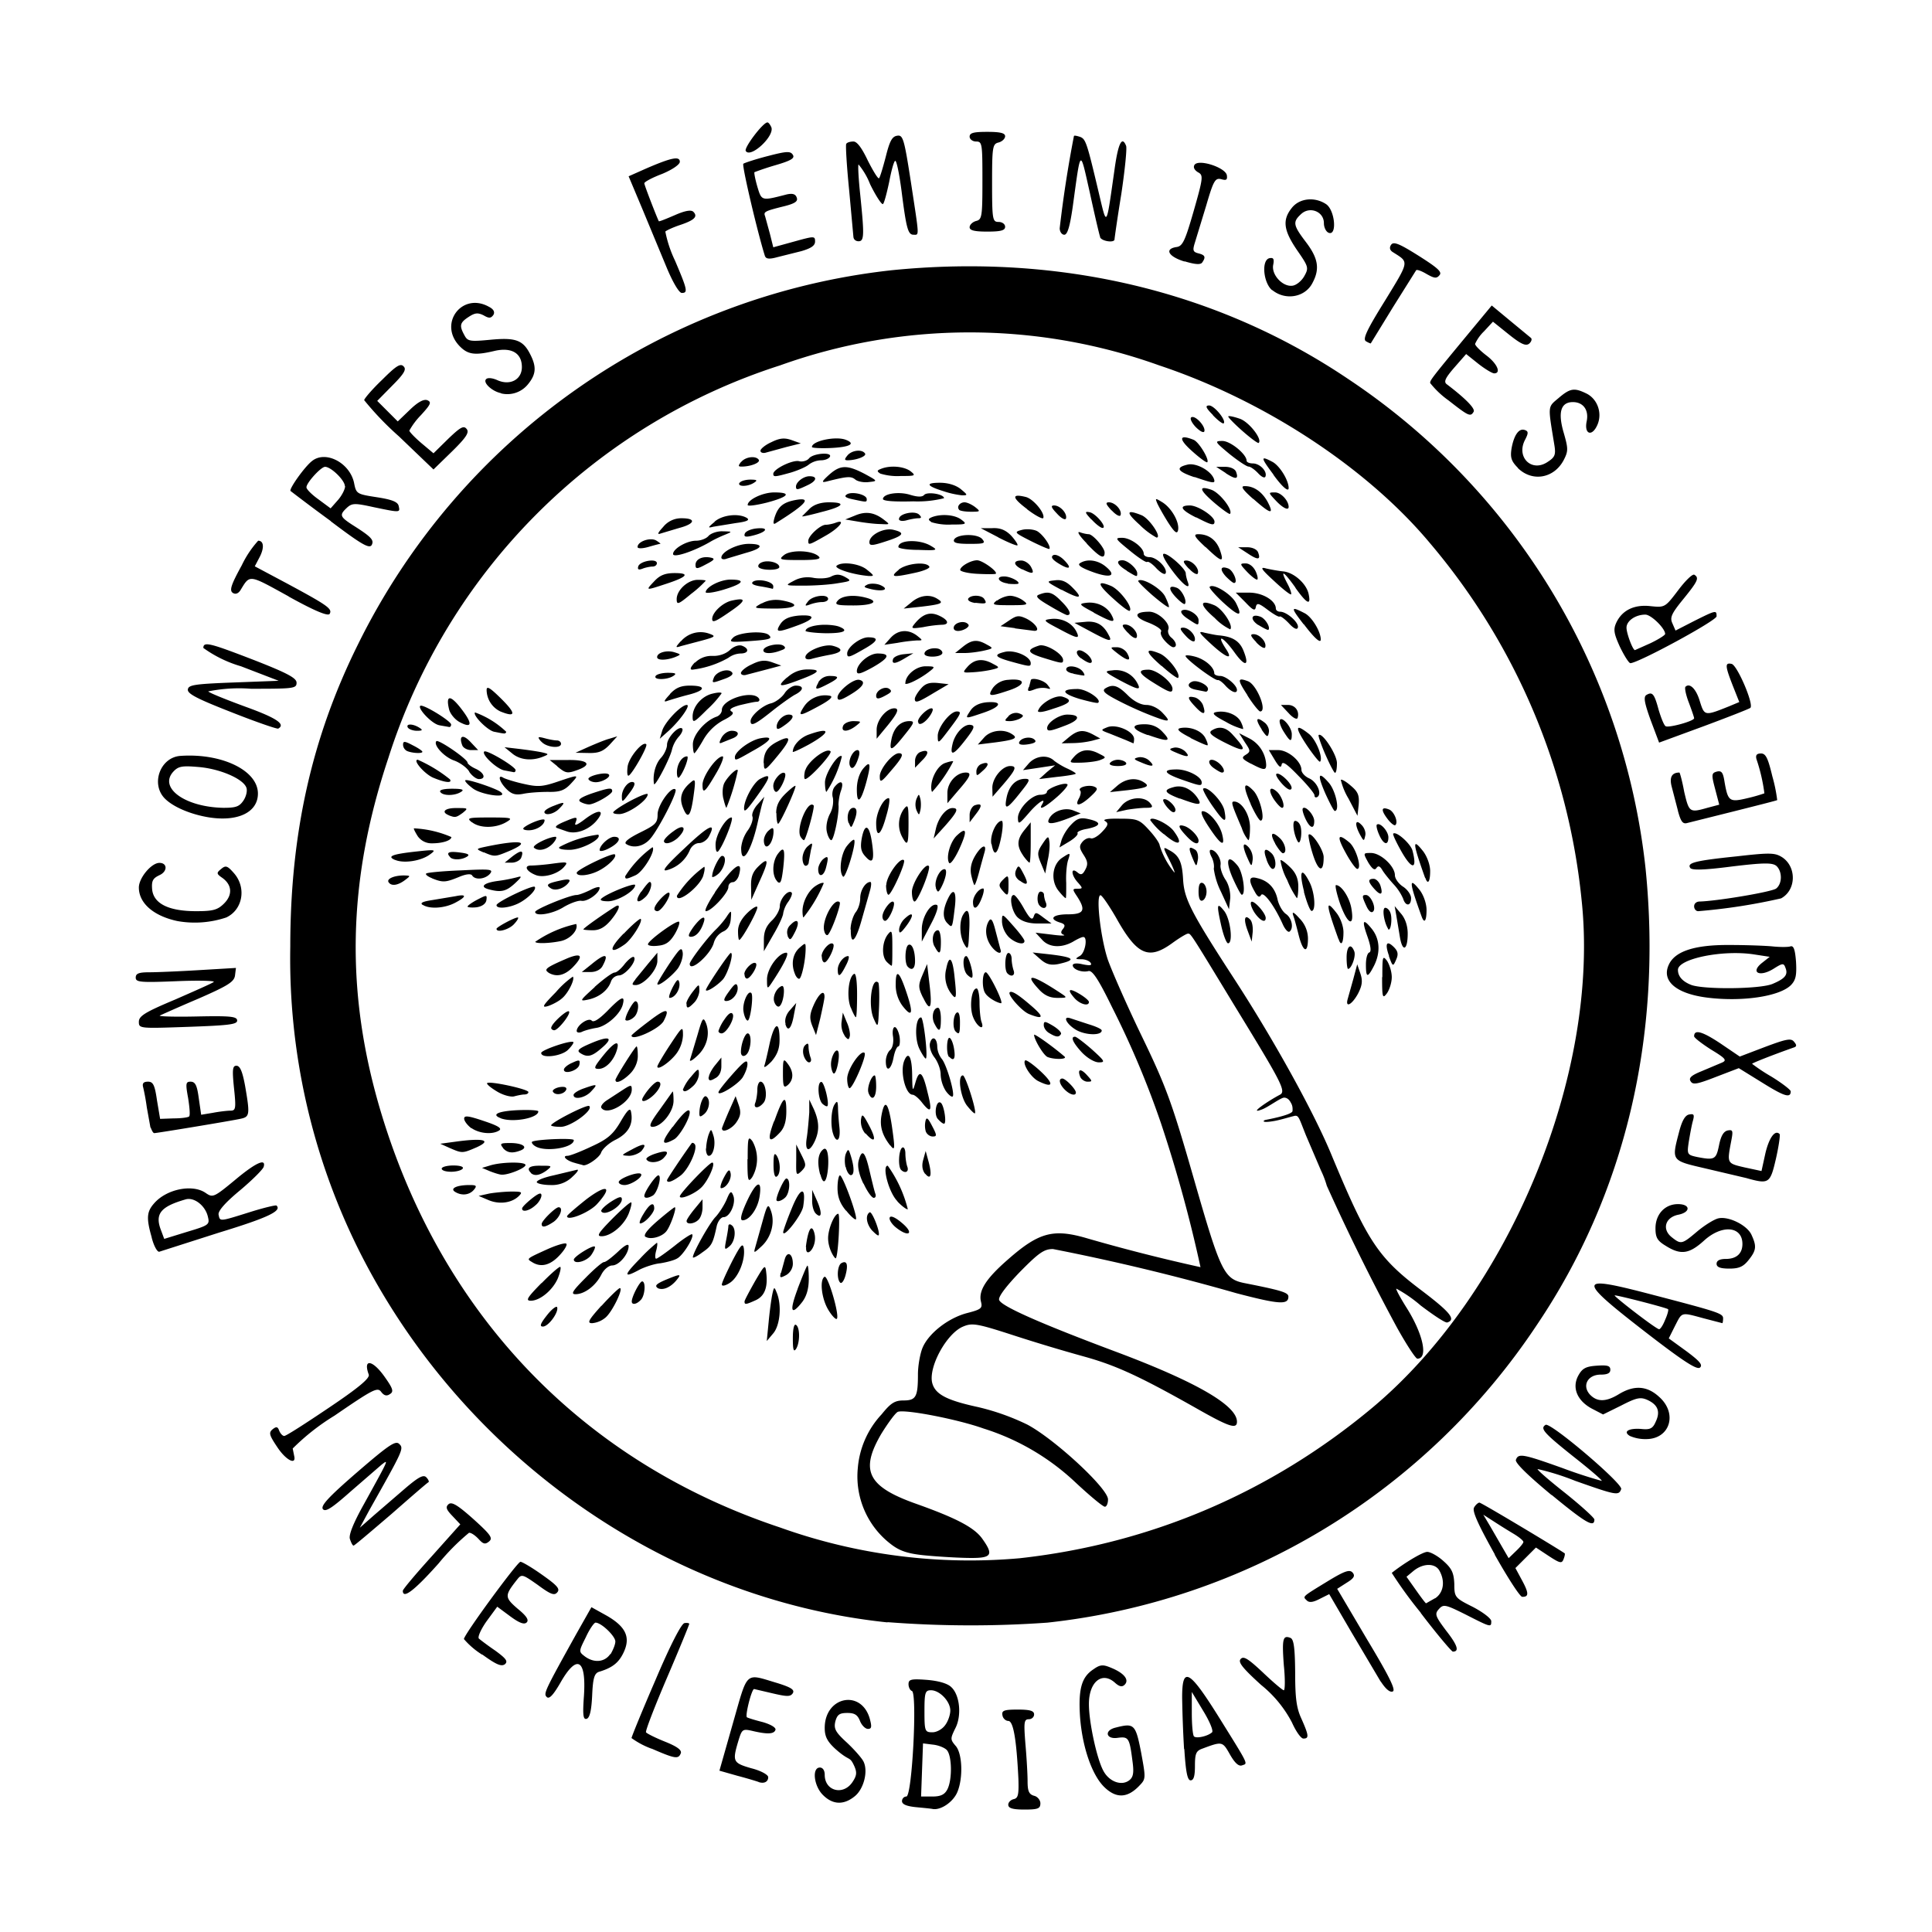 <svg xmlns="http://www.w3.org/2000/svg" width="800" height="800">
  <path d="M364.2 668.5c-92.3-9.6-176.8-69.3-219.3-154.9a270.8 270.8 0 0 1-28-125c0-46.8 8.9-86.5 28-125a280.5 280.5 0 0 1 221-155c69.6-7 135 8.6 189 45a279.5 279.5 0 0 1 123.2 202.8c7 69.5-8.5 134.8-45 188.9a279.4 279.4 0 0 1-202.7 123.3 447.3 447.3 0 0 1-66.2-.2zm55-26.6c54-6 103.8-27.2 146-62.5 56.7-47.6 94.1-138.4 86.4-210.1a270 270 0 0 0-62.7-147.6c-26.1-31.3-68.7-59.2-112.2-73.7a232.4 232.4 0 0 0-157 0 250.4 250.4 0 0 0-162.2 162.6c-17 50.9-18 97.4-2.8 147.5 25.4 83.6 83.6 144 165 171.1a233 233 0 0 0 99.6 12.7zm-40-1.2c-6.7-.7-10-1.8-13.6-4.6a35.3 35.3 0 0 1-13.7-31.5 37 37 0 0 1 9.9-22.3c3.7-4.6 5.4-5.7 9-5.7 5.2 0 6-1.5 6-10.8 0-3.6.9-8.6 1.9-11 2.5-6 10.7-12.4 18.5-14.4 5.8-1.5 6.4-2 5.7-4.7-1.1-4.5 2-9.5 11.2-17.5 12.5-11 18.5-12.7 31.5-9.1a748.8 748.8 0 0 0 48.2 12.3 572 572 0 0 0-16.3-59.4 374 374 0 0 0-20.3-48.2c-5.7-11.7-8.2-15.4-9.8-15-2.7.7-6.5-.7-6.5-2.4 0-.8 1.7-1 4.1-.4 3 .6 4 .5 3.3-.6-.5-.8-2.2-1.5-3.8-1.5-2.7 0-2.7-.2-.6-1.4 2.2-1.3 3.3-8 1.3-7.8-.6 0-2.5.9-4.3 2-4.9 2.7-10 2.3-12.8-1l-2.6-2.8 6.7.8c3.7.5 5.9.5 5 .1-1.3-.5-1.4-1.2-.3-2.5 1-1.3.8-2-1.3-2.6-4.8-1.5-3-3.4 3.3-3.4 6.7 0 7.5-1.7 3.8-7.4-2-3-2-3.2.2-3.2s2.2-.2.2-2.5c-2.9-3.1-3.1-6.6-.3-4.3 1.5 1.3 2.2 1 3.3-1.1 1.2-2.2 1-3.5-.7-6.1-1.8-2.8-1.9-3.7-.5-5.4 1-1.2 2.5-1.8 3.4-1.5.9.4 3-.8 4.7-2.6 2.6-2.7 2.8-3.6 1.3-4.5-1.2-.7 1-1.1 6-1 7.3 0 8.2.3 12.2 4.7 2.4 2.6 4.4 5.5 4.4 6.4A33 33 0 0 0 483 358c.3 0-.7-2.4-2.2-5.4-2.6-5.1-2.6-5.4-.2-4 4.3 2.2 5.6 4.8 6 12.4.5 8 3.2 13.4 21.6 41.7 16.2 25 32.8 55 40 72.6 14.7 35.3 19.1 42.1 36.8 55.5 12.3 9.3 14.7 12.3 11 13.5-.8.3-5.7-3-11-7a56 56 0 0 0-10.1-7c-.3.2 1.6 3.7 4.1 7.7 7 11 9.2 21.3 4.6 21.3-.7 0-4.5-5.8-8.5-13a902.3 902.3 0 0 1-29-58.6 39 39 0 0 0-2.4-6.3l-6.2-14.5c-3.1-7.7-3-8.7-5.3-8-1 .2-5.5 1.6-8 2-5.8 1-4.3-.4-3.3-.5 3.1-.6 10.7-2.2 11-3.6.1-1.3 0-2.4-.7-3.5-.5-1-1.3-2-2.7-2.1-1.3-.1-6.5 3.8-9 4.8-6.6 2.6 2.4-3.5 7.2-6 2.7-1.4.5-5.3-18.7-36.7-18.7-30.8-18.2-30-19.4-30-.6 0-3.6 1.8-6.6 4-9.7 7-14.5 4.9-23.1-10.5-3-5.2-5.9-9.4-6.5-9.4-2-.1 0 17.5 3 26.6 1.7 4.8 8 19.2 14.2 32 10 20.7 12.4 27.3 21.5 59 11 38.3 12.4 41.3 20.9 43 15.2 3 18.2 3.9 18.2 5.6 0 3.5-3.9 3.2-21.5-1.4a914 914 0 0 0-76-18.3c-3.7 0-5.9 1.6-13.6 9.4-5.5 5.7-9 10.2-8.7 11.6.5 2.5 17 9.8 49.1 21.8 32.7 12.3 49.4 22 49.4 28.7 0 3.3-3.4 2.1-17.6-6-22.7-12.8-32.5-17.3-45.4-20.9a722 722 0 0 1-29.3-8.8c-15.4-5-17.3-5.3-21.1-3.7-6.8 2.8-14.4 16.7-12.8 23.3 1.2 4.7 5.9 7.2 18.8 10a97 97 0 0 1 20.6 7.3c11.3 6 33.5 26.5 33.4 31 0 1.7-.6 3-1.3 3-.8 0-6.2-4.5-12.1-10a98.2 98.2 0 0 0-38.2-22.4c-10.6-3.8-32.3-8-35.4-6.9-1 .4-4 4.5-6.8 9-9 15.3-5.8 21.9 14.1 29 16.9 6 24.3 9.9 27.6 14.5 5 7 4 8.2-6.2 8-5-.1-13-.6-18-1.1zM325 550.9c0-4 .5-6.1 1.3-5.6 1.7 1 1.7 7.4 0 10-1 1.4-1.3.2-1.3-4.4zm-10-7c.4-4.3 1.1-9.4 1.5-11.3.7-3.1.8-3.2 1.8-.7 2.2 5.2 1.4 13.6-1.4 16.9l-2.7 3.2zm-91.8-2.6c2-2.6 4-4 4.2-3.3.7 2.1-3.6 8-5.9 8-1.5 0-1-1.3 1.7-4.7zm22.6-3.9c3.6-4 7-7.2 7.5-7.3 1.8-.3-3 9.8-5.9 12.2a10 10 0 0 1-5.5 2.3c-2.2 0-1.6-1.2 3.8-7.2zm93.9 1.7c-2.8-4.6-3.7-12.4-1.6-13.7 1.4-.9 6.4 16.2 5.1 17.4-.4.4-2-1.2-3.5-3.7zm-12.7-8.8c1.9-4.9 3.6-9.2 4-9.5.3-.3.6 2 .6 5.4 0 4.1-.9 7.2-2.7 9.6-4.7 6-5.4 3.9-1.9-5.4zm-68.7 5.3c0-2 3.3-8.3 4.3-8.3 1.6 0 1.2 6-.6 7.7-1.8 1.9-3.7 2.1-3.7.6zm46.7 0c0-.5 2-4.2 4.3-8.3 4.1-7 4.3-7.2 4.7-3.5.7 6-.7 9.6-4.4 11.3-4 1.8-4.6 1.9-4.6.6zm-84-7.6c3.9-4 7.4-7 7.7-6.7.4.3-.1 2.4-1 4.7-2.1 4.9-7.4 9.3-11.2 9.3-2.3 0-1.5-1.3 4.4-7.3zm18-2c3.6-3.7 7.1-6.7 7.8-6.7.8 0 3.3-2 5.8-4.3 2.8-2.7 4.4-3.5 4.4-2.3 0 3.3-4 8-6.8 8-1.4 0-3.4 1.6-4.5 3.8-2.4 4.7-7 8.1-10.7 8.1-2 0-1.3-1.3 4-6.6zm30 4c-1.3-.9-.5-1.7 3.2-3.3 6.3-2.6 6.8-2.6 4.7 0-2.6 3.2-5.9 4.5-8 3.3zm26.6-1.4c0-.8 2-5.1 4.3-9.7 3.5-6.7 4.4-7.7 4.8-5.3.7 4.7-2.2 12-5.8 14.3-1.8 1.2-3.3 1.5-3.3.7zm49-.8c-1.5-1.5-1.2-6.9.4-8 2.4-1.4 3 .5 1.8 5-.6 2.2-1.6 3.6-2.2 3zm-24.5-4 1.5-5.5c1-3.8 3.4-2.6 3.4 1.7 0 1.9-1.2 3.8-2.8 4.7-2.5 1.3-2.7 1.2-2.2-1zm-58.5-5.8a68 68 0 0 1 7.1-6.7c.3 0 .2 1.5-.3 3.3-.5 1.8-.5 3.3 0 3.3s3.9-2.4 7.6-5.3c3.7-3 7-5.1 7.3-4.8 1 1-3.7 8.7-6.2 10-1.3.8-4.5 1.6-7 2-2.4.2-6.3 1.5-8.5 2.6-6.8 3.7-6.8 2.5 0-4.4zm-44.6 1.3c-2.3-1.4-2.5-1.3 6.3-5.3 3.8-1.7 7.4-2.8 7.9-2.3s-.8 2.7-3 5c-3.8 4-7.6 4.9-11.2 2.6zm17.3-1c0-1.3 8-6.2 8.7-5.4.3.3-.4 1.9-1.5 3.5-2 2.7-7.2 4-7.2 1.8zm49.3-1c0-1.9 7-14.3 9.4-16.7 1.4-1.5 3.4-4.6 4.5-7 1.5-3.7 2-4 2.8-1.9 1.3 3-1.3 9-4 9-1 0-2.3 1.6-2.8 3.6-1.6 7.4-2.1 8.3-6 11-2.1 1.6-3.9 2.5-3.9 2zm56-7.9c0-3.8 2.6-10.1 4.2-10.1.9 0 0 17.3-1 18.4-.3.5-3.2-3.7-3.2-8.3zm-30.2 3.9 3-10.7c2-7.3 2.4-7.7 3.5-4.6 1.8 4.8.2 11-3.8 14.7-3.2 3-3.4 3-2.7.6zm21-.2c.1-1.5 1.4-10.4 3.1-7 2.7 6.2-3.4 12.6-3 7zm-33-3c.5-2.5.9-5 .9-5.7 0-.7.6-1 1.3-.4 2.1 1.3 1.6 6.8-.9 8.8-2 1.7-2.1 1.4-1.3-2.7zm-33.4-1.2c-1-.7.5-2.8 5-6.7 3.5-3 6.8-5.6 7.1-5.6 1 0-2 8.5-3.7 10.2-2 2.2-6.5 3.3-8.4 2zm-13.7-7.6c4-4 7.4-7 7.8-6.7.3.3-.2 2.4-1.1 4.7-2 4.9-7.4 9.3-11.2 9.3-2.2 0-1.4-1.3 4.5-7.3zm107.5 4.9c-2.3-2.6-2.9-6.3-1-7.5 1-.6 4.6 8.6 3.7 9.5-.3.3-1.4-.7-2.7-2zm-36.8.7c0-.5 1.5-4.9 3.5-9.7 3.6-9 6.1-9.6 4.8-1-.5 3.5-8.3 13.5-8.3 10.7zm46.6-2c-1.7-1.4-2.8-3.2-2.5-4 .3-1 2.3-.2 5.2 2.3 5.2 4.4 2.6 6-2.7 1.7zM221 503.5c0-1.3 5.7-6.9 7-6.9 2.1 0 .7 4-2 6-3.3 2.2-5 2.6-5 1zm42.2-4.2c2.5-4.2 4.4-5.2 4.4-2.2 0 1.8-4 6.2-5.8 6.2-.6 0 0-1.8 1.4-4zm17.8 3c0-.6 1.5-2.8 3.3-5l3.3-4v3.4c0 1.9-.7 4.1-1.6 5-1.7 1.8-5 2.2-5 .6zm25-8.2c3.9-8.4 6.4-9.3 5.2-1.8-.8 5-4.2 9.7-7 9.7-1.2 0-.7-2.5 1.8-7.9zm41 3.9c-2.5-3-3.5-5.7-3.5-9.4 0-2.9.5-5.2 1-5.2 1.2 0 7.5 17.3 6.6 18.2-.3.3-2.2-1.3-4-3.6zm-115.5 2.3c0-.4 3.6-3.5 8-7 8.6-6.5 11.1-5.4 4.4 2-3.2 3.5-12.4 7.2-12.4 5zm103-1.1c-1-1-1.6-3.5-1.5-5.7v-4.1l2 4.5c2.2 5 2 7.7-.5 5.3zm-88.8-.9c-.4-.5 1.4-2.3 4-4 3.3-2.1 4.5-2.4 4.5-1 0 2.9-7.2 7.2-8.5 5zm-32.8-1.2c0-.6 1.9-2.4 4-4.1 2.9-2.3 4-2.6 4-1.3 0 1-1.1 3-2.5 4.1-2.5 2.3-5.6 3-5.5 1.3zm155.4-3c-3.6-3.6-6.5-14.8-4-14.7a53 53 0 0 1 8.3 18c-.3.3-2.3-1.1-4.3-3.2zm-169.4-.5-4-1.7 4.5-1c2.4-.4 6.6-.8 9.2-.8 4.2 0 4.6.2 2.9 1.9-3 2.9-8.2 3.5-12.6 1.6zm119.3 0c0-2 3.2-8.9 4.1-8.9 1.8 0 1.5 5.9-.4 7.8-1.5 1.5-3.7 2.1-3.7 1zm-54.7-1.7c0-1.7 4.7-8.5 5.8-8.5 1.6 0-.3 7-2.2 8.3-2 1.2-3.6 1.3-3.6.2zm14.7.2c0-1.3 12.2-14 13.4-14 1.7 0-1.8 7.9-4.7 10.5-2.8 2.6-8.7 5-8.7 3.5zm76-5.3c-1.8-3.8-2.5-7-2-9.3 1.4-5.4 2.7-4.1 4.6 4.2 1 4.2 2 8.4 2.4 9.4.3.9 0 1.6-.7 1.6-.8 0-2.7-2.6-4.2-5.9zm-169.1 3.4c-2.2-1.4.8-2.8 6-2.8 2.9 0 3.2.3 1.8 2-1.9 2.2-5.1 2.5-7.8.8zm111.3-5.8c1.8-3.4 2.4-3.8 2.8-2 .6 2.5-1.8 6.3-3.9 6.3-.6 0-.1-2 1.1-4.3zm-77.4 1.9c-.4-.7 2.7-2 6.9-2.9l9.6-2.3c1.1-.3.3 1-1.7 2.8a11.9 11.9 0 0 1-9 3.5c-2.8 0-5.4-.5-5.8-1.1zm33.9-.1c0-1.5 8-4.5 9.2-3.4 1.1 1.1-4 4.6-6.8 4.6-1.4 0-2.4-.6-2.4-1.2zm20-.8c0-.5 6.5-10.2 10.2-15.3.2-.3.8-.2 1.2.3 1.6 1.5-2.3 10.3-5.7 13-3.3 2.5-5.7 3.4-5.7 2zm33.4-8.7c0-9 .2-9.8 2-7.4a15.2 15.2 0 0 1-.1 14.8c-1.7 2.4-2 1.7-2-7.4zm30 6.3c-1.3-5-.9-8.6 1.2-10.3 4-3.4 1.8 21.3-1.1 10.3zm-19.3-4c0-4.2.3-5.2 1.3-3.8 1.7 2.7 1.7 7.7 0 8.7-.8.5-1.3-1.4-1.3-4.9zm62.8 3.8c-1.2-1.5-1.5-3.5-.8-5.9l1-3.6 1.2 4.4c1.5 5.6.9 7.8-1.4 5zm-180.2-1.1-3.3-1.4 3.3-1c4.8-1.5 14.7-1.6 14.7-.2 0 1.3-7.2 4.2-9.9 4-.8 0-3-.7-4.8-1.4zm17 .7c-2.1-2-.7-3.1 4-3 4.7 0 4.9 0 2.4 2-2.8 2-5 2.4-6.5 1zm109.8-5.2v-6.6l2.2 4.4c2 4 2 4.5 0 6.6-2.2 2.1-2.3 1.8-2.2-4.4zm20.4 2.7c-.4-1.8-.4-4.3.2-5.6.9-2 1.1-1.9 2 1 1.5 4.8 1.5 8 0 8-.7 0-1.7-1.5-2.1-3.4zm-167.2.7c0-.7 2.2-1.3 4.8-1.3 2.8 0 4.4.5 3.9 1.3-.5.7-2.6 1.3-4.8 1.3-2.1 0-3.9-.5-3.9-1.3zm190.2.5c-1.3-1.4-1-8.2.5-9.2.7-.4 1.3.7 1.3 2.5s.4 4.3.8 5.4c.8 2.1-.9 3-2.6 1.3zM235 478.3c-3.5-.8-5.9-3-3.3-3 1 0 5.6-1.8 10-3.9 6.6-3 8.9-5 12-10.3 2.8-4.8 4-5.9 4.3-4 1 5-1 8.8-6.3 11.5-2.9 1.4-5.6 3.9-6.1 5.4-.7 2.1-6.4 6-7.7 5.1l-3-.8zm29.4-1.5c-.4-.6 1.4-1.7 4-2.5 4.7-1.5 5.7-.8 3 2-1.9 1.9-6 2.2-7 .5zm-6.1-4.1c5.1-2.8 6.6-2.6 4 .6-1 1-3.3 2-5.2 2-3.4-.2-3.3-.2 1.2-2.6zm30.8-.4c0-1.7.5-4.2 1-5.7 1-2.6 1.1-2.6 2 .3 1.1 3.4 0 8.4-1.9 8.4-.7 0-1.2-1.4-1.2-3zm-106.1-.2-4-1.8 7.4-1c10.8-1.4 14-.4 7.6 2.5-5.8 2.5-5.9 2.5-11 .3zm22-.1c-1.5-1.8-1-2 3-2 5.2 0 7.6 1.8 4.2 3.1-3.4 1.3-5.5 1-7.3-1.1zm13.3-.7c-1-.6-1.6-1.5-1.3-1.8 1.2-1 17.3-1.7 17.3-.7 0 3.2-11.9 5.1-16 2.5zm112.5-3.7c.4-2.7.8-7.4 1-10.3V452l1.9 4c2.2 5 2.4 8.8.4 13.2-2.4 5.1-4.3 4.2-3.3-1.6zm34.5 3.4c-3.3-4.2-4.4-8-3.6-12.4 1.3-7.1 2.8-5.6 4.3 4.3 1.4 9.8 1.3 10.6-.7 8zm-90-7.7c4.3-5.9 7-8.2 7-6 0 2.7-4.3 10-6.5 11.2-5.3 2.9-5.5 1.3-.6-5.2zm42-2.3c3.7-10.4 5-11.4 5-4.2 0 4.2-.8 6.9-2.7 8.9-4.6 4.9-5.4 3.3-2.4-4.7zm24.5 5.5c-1.3-3.2-1-10.3.5-12.5 1-1.6 1.3-1.4 1.4 1.3 0 1.8.3 5.6.6 8.3.5 5-1 6.8-2.5 3zm13.2-.4a7.9 7.9 0 0 1-1.8-5.7c.4-2.8.8-2.5 3.5 2.6 3.1 5.9 2.3 7.4-1.6 3zm25.1-.7a9 9 0 0 1-.2-4.4c.4-1.9 1-1.5 2.8 2 2 3.8 2 4.3.2 4.3-1.1 0-2.4-.9-2.8-2zm-188.2-1.5c-1.6-1.2-3-3-3-4 0-1.4 1.7-1.2 8.2 1 5.7 1.9 7.6 3 6.3 3.9-2.8 1.8-8.2 1.3-11.5-1zm103.7.2c0-.3 1.3-3.5 2.8-7l2.9-6.5 1.3 3.7c1 2.9.8 4.5-.9 7-1.8 2.8-6 4.7-6 2.8zm-70.7-1.4c0-1.2 15-8.9 15.8-8 1.8 1.7-7.7 8.6-11.8 8.6-2.2 0-4-.3-4-.6zm44.9-6.4 5.4-7.6c.2-.3.4 1.4.4 3.8 0 4.6-5 10.8-8.7 10.8-1.7 0-1-1.7 2.9-7zM385 460c-1.7-2-.6-7.9 1.2-6.7 1.4.8 2.6 8.7 1.4 8.7-.6 0-1.7-1-2.6-2zm-181-.3c-4-1.5-1.1-2.9 7-3.3 4.7-.2 8.6 0 8.6.5 0 2.8-10.8 4.8-15.7 2.8zm82.3-2c0-3.6 1.7-7.7 2.8-7 1.9 1.2 1.4 5.4-.8 7.3-1.6 1.3-2 1.3-2-.2zm110.8-3.2c-2.7-3.5-4-12.5-1.7-12.5 1.1 0 5.8 14.8 5 15.7-.3.2-1.7-1.2-3.3-3.2zm-151.4 1c-.4-.7.6-2.1 2.3-3.2l6.6-4.3c3.4-2.2 3.7-2.2 3.7-.1 0 5-10.3 11.2-12.6 7.5zm132.9-2.1c-1.5-2-3.3-3.4-4-3.4-2.9 0-5.3-9.4-3.5-14 1.7-4.3 3.2-1.8 3.3 5.6.1 7.3.2 7.4 1.4 3.2 1.6-5.5 3-4.3 5 4.3 2 7.8 1.4 8.8-2.2 4.3zm-69.1-.2c.4-1.2.8-3.6.8-5.4 0-1.7.6-3.2 1.3-3.2 2.1 0 3.1 6.5 1.3 8.7-2.1 2.6-4.5 2.5-3.4-.1zm27.7.5c-1.8-1.9-2.2-9-.4-9 1.2 0 3.4 9 2.5 10-.3.3-1.2-.2-2.1-1zM263 451c1.7-3 4.9-6.4 6-6.4 2 0 1.3 2.6-1.5 5.4-3 2.9-6 3.6-4.5 1zm-60.6-2.4c-2.5-1.5-4.3-3-4-3.4 1-1 17.1 2.5 17.1 3.7 0 .6-.7 1-1.7 1-.9 0-2.8.4-4.3.8-1.5.3-4.7-.6-7.1-2.1zm31.8 1.5c0-.7 1.9-1.9 4.2-2.7 5.7-2 6-1.9 3.1 1.2-2.4 2.7-7.3 3.7-7.3 1.5zm122.1-1c-.7-1.8 1.2-7.1 2.6-7.1.3 0 .6 2 .6 4.6 0 4.8-1.8 6.3-3.2 2.6zm32-.7a14 14 0 0 1-2.1-6.9c0-2-1.2-5.2-2.6-7-1.4-1.8-2.2-4.4-1.8-5.9.9-3.3 3-2.1 3 1.7a9 9 0 0 0 1.9 4.9c2 2.4 5.5 14.5 4.5 15.5-.4.4-1.7-.6-2.9-2.3zm-162.6.4c-.5-.6.7-1.5 2.5-1.9 2.2-.4 3.2 0 3 .9-.7 2-4.5 2.7-5.5 1zm68.5.2c0-.6 2.7-4 6-7.7 4.7-5.3 6-6.1 6-4 0 1.5-1 4-2.1 5.7-2.2 3-10 7.8-9.9 6zm143.4-1.1c-2.3-2.3-2.7-4.6-1-4.6 1.3 0 5.6 4.4 5.6 5.8 0 1.5-2.4 1-4.6-1.2zm-158-.3a18 18 0 0 1 3.2-5c3-3.6 3.3-3.7 3.3-1.2 0 1.5-1 3.8-2.4 5-2.6 2.4-4.2 2.8-4.2 1.2zm41.3-6.5c0-6 .2-6.3 2-3.9 2.5 3.3 2.5 6.6 0 8.8-1.7 1.4-2 .7-2-4.9zm26.6 2.3c0-4 5.7-12.2 7.2-10.7 1 1-4.8 14.5-6.2 14.6-.5 0-1-1.8-1-4zm79.2 1c-3.1-1.5-6.8-7.3-5.5-8.6.4-.4 3.4 1.7 6.6 4.7 5.5 5.2 5 6.9-1.1 3.9zm-175.2-.4c0-1 8.2-14 8.8-14 .3 0 .5 1.8.5 4 0 2.5-1.2 5.3-3.2 7.3-3 3-6 4.3-6 2.7zm38.7-1.2c0-1 1.2-3.3 2.6-5l2.6-3.2v3.6c0 2.3-.9 4.2-2.6 5-2 1.2-2.7 1.1-2.7-.4zm153.8-.2c-1.3-3.3.2-3.6 2.8-.7 2.3 2.5 2.3 2.7.2 2.7-1.2 0-2.6-1-3-2zm-102.2-1.4c-.5-.6-1-2.3-1-3.8 0-3.2 2.1-7 3-5.3.9 1.9-.9 10.2-2 9zm-111.6-1.6c0-.7 1.5-2 3.4-2.8 3-1.4 3.4-1.3 3 .8-.5 2.4-6.4 4.2-6.4 2zm16.1-5.6c4.8-6 7.2-7 5.8-2.4-1.3 4.3-4.6 7.7-7.5 7.7-2.2 0-2-.7 1.7-5.3zm22.6 4.3c0-.5 2.4-4.6 5.3-9 5.1-7.7 5.3-7.9 5.3-3.9a14 14 0 0 1-2.8 7.7c-2.9 3.7-7.9 7-7.8 5.2zm44.3-.3c.4-1.1 1.4-5.5 2.3-9.7 2-8.4 4-9 4-1 0 3.7-1 6.2-3.4 9-2 2-3.2 2.8-2.9 1.7zm50.3-1.9c0-1.7.8-3.8 1.8-4.6 1-.9 1.5-3.1 1.2-5.5-.4-2.2 0-4 .7-4s1.6 1.8 2 4c.3 2.2 0 4-.5 4-.6 0-1.5 2-2 4.6-1 5.3-3.2 6.3-3.2 1.5zm-81-.8 3-10c2.1-7.3 2.4-7.7 3.6-4.8 1.7 4.6.2 10-3.9 13.6-2 1.9-3.2 2.4-2.7 1.2zm47-1.5c-.5-1.5-.3-3.4.5-4.2 1.1-1.1 1.5-1 1.5.6 0 1.2.4 3.2.8 4.3.5 1.2.2 2.1-.6 2.1-.7 0-1.7-1.2-2.2-2.8zm115.2-1.3c-3.7-4-4.9-6.6-2.8-6.5.5 0 3.7 2.4 7 5.3 5.3 4.8 5.6 5.3 2.8 5.3-1.8 0-4.8-1.8-7-4.1zm-67.2-1.3c-2.2-4.2-1.8-13.2.6-13.2 1 0 2.9 16 2 17-.2.3-1.4-1.4-2.6-3.8zm12.2 3.2c-1.3-1.3-1-8.7.3-7.9.7.4 1.5 2.6 1.8 4.8.6 3.8-.2 5-2 3zm40.8 0c-1.6-.6-5.6-7.2-5.6-9.2 0-.7 8 5 12.6 9 1.3 1.2-4.2 1.3-7 .2zm-209.7-1.7c0-1.2 12.2-5.4 13.3-4.5.3.2-.6 1.6-2 3-2.4 2.8-11.3 4-11.3 1.5zm16.1 0c-1.5-1-.5-1.9 4.5-4 7.7-3.3 9.6-2.4 4.4 2-4 3.5-5.9 4-8.9 2zm66.6-.4c0-3.3 1.7-7.7 2.8-7.7 1.4 0 1.6 4.2.4 7.3-1 2.5-3.2 2.8-3.2.4zm43-6.7a8.5 8.5 0 0 1-1.3-5.9l.5-3.7 1.6 3.9c1 2.1 1.5 4.8 1.3 5.8-.4 1.7-.7 1.7-2.2-.1zm-88.3-.1c0-.3 3.3-3 7.3-6 7.2-5.5 8.8-5.5 6 0-1.8 3.3-13.3 8.5-13.3 6zm173-1c-1.3-.7-2.3-2.2-2.3-3.3 0-1.8.5-1.7 3.9.3 2.1 1.3 3.6 2.8 3.2 3.4-.8 1.4-2 1.3-4.8-.4zm11-1.4c-4-2.4-5.7-6-2.1-4.7l7.3 2.4c3 .9 5.5 2 5.5 2.6 0 2.2-6.9 2-10.7-.3zm-206.7.5c0-2.3 4.8-5.7 6.2-4.3.8.9 3-.5 6.5-4 5.8-6 7.4-6.6 6.4-2.7-1 4-6.7 9-10.8 9.7-2 .3-4.7 1-6 1.6-1.2.6-2.3.4-2.3-.3zm58.7 0a18 18 0 0 1 2.5-4.8c1.6-2.4 2.8-3.2 3.4-2.2 1 1.7-2.6 8-4.6 8-.7 0-1.3-.4-1.3-1zm38.9-2c-1.2-3-1.2-4.7.3-8.2 2.2-5.2 4.8-7.4 4.7-3.8-.1 1.3-1 5.4-1.8 9l-1.7 6.7zm59.3 2.2c-1.4-1.4-1-7 .5-7.8.8-.5 1.3 1 1.3 3.9 0 4.9-.3 5.4-1.8 3.9zM225 422.2c0-1.6 6.5-7.5 7.3-6.7.9 1-4.5 7.8-6.1 7.8-.7 0-1.3-.5-1.3-1.1zm97-1.5c-.5-1.7.2-4 1.8-5.7l2.6-3-.9 4.6c-1 6-2.6 7.7-3.6 4.1zm61.7 0c-1.5-2.7-.6-6.7 1.4-6.7.7 0 1.2 2 1.2 4.6 0 5.3-.7 5.8-2.6 2.1zm-25.3-2.4c-2.3-5.5-.7-17.4 2-14.7.3.4.5 4.8.3 9.9-.4 9-.4 9.1-2.3 4.8zm41.3-.3c-1.7-4-.8-12 1.4-12 .6 0 1.2 2.6 1.2 5.8 0 3.3.4 6.9.8 8 1.5 4-1.8 2.2-3.4-1.8zm-144 .7c0-1.7 3.2-7.4 4.1-7.4 1.7 0 1.4 4.6-.4 6.4-1.6 1.6-3.8 2.1-3.8 1zm48.9-3c-.7-3.3 1.8-9.2 3.2-7.8 1 1-.4 11.4-1.5 11.4-.6 0-1.4-1.7-1.7-3.6zM349 414c-1.8-4.2-1-12.7 1.3-14 .8-.6 1.3 2.8 1.3 8.5 0 5.2-.2 9.4-.5 9.4s-1.2-1.7-2.1-4zm73.8 2.6c-3-1.2-9-8-8-9 .8-.8 3.5.9 8.6 5.3 5.8 4.9 5.6 6.2-.6 3.7zm-52.4-3.4a14.5 14.5 0 0 1-2.8-9c0-6.7 1.6-5.3 4.7 4.2 2.7 8.2 2 9.8-1.9 4.8zm-143.5-5.7a38 38 0 0 1 7-6.4c1 1-2 7-4.5 9-1.3 1.2-4 2.6-5.8 3.2-2.8.8-2.2-.2 3.3-5.8zm54 4.8c0-1 1.3-3.2 2.7-5 2.6-3.3 2.6-3.3 2.7-.5 0 1.6-1 3.9-2.1 5-2.5 2.6-3.3 2.7-3.2.5zm36.5-.5c-1-2.3.8-6 3-6.8 1.7-.6.8 7.3-1 8.4-.6.4-1.5-.3-2-1.6zm61.5-2c-2-4.1-2-5.2-.3-9.2l2-4.7 1 8.5c1.2 9.9.3 11.6-2.7 5.3zm29.4 1.2c-1.5-.8-3.1-2.1-3.6-3-1.5-2-1.3-8.7.2-8.7 1.2 0 7.2 12 6.4 12.8-.2.1-1.6-.3-3-1.1zm33.5-.8c-3.4-3.8-2.6-4.6 1.8-2 2.2 1.3 4 2.8 4 3.4 0 1.9-3.5 1-5.8-1.4zm113 0 2.3-8.2 1.6-6 1.3 3.8c1 3 .8 4.9-1 8.4-2.6 4.7-5.4 6-4.2 2zm-311.9-4.8c3.7-3.3 7.4-6 8.3-6 .9 0 2.8-1.7 4.3-3.7 1.6-1.9 3.2-3.1 3.7-2.7 1.4 1.5-3.6 7.6-6.2 7.6a3.8 3.8 0 0 0-3.3 2.5c-1.2 3.6-4.8 6.5-9.4 7.5-3.8.8-3.7.6 2.7-5.2zm55.7 1.8c2.3-3.2 3.1-3.7 3.5-2 .5 2.7-2.1 6-4.7 6-1.3 0-1-1 1.2-4zm-23.4-1.6c1.8-3.4 2.4-3.8 2.8-2 .5 2.6-1.8 6.3-4 6.3-.6 0 0-1.9 1.2-4.3zm115.5 2.7a12 12 0 0 1-2.2-10.4c1.2-6.2 2.7-4.7 3.5 3.7.9 8.3.7 9.3-1.3 6.7zm36.2-1.9c-6.5-7-2.8-6.3 9.4 1.8 2.4 1.6 2.3 1.7-1.8 1.7-3 0-5.3-1-7.6-3.5zm142.2-5.1c0-8.5.1-9.1 1.9-6.8 1 1.5 2 4.5 2 6.8s-1 5.3-2 6.7c-1.8 2.4-2 1.8-2-6.7zM289 406.6c0-1 9.6-15.3 10.3-15.3 1.4 0-1.2 8.6-3.3 11-2.5 2.7-7 5.5-7 4.3zm25.3-4.4c0-4.4 4.8-11 8-11 1.4 0-1 4.9-6.2 12.7-1.7 2.5-1.8 2.3-1.8-1.7zm-54.5 0 5.4-6.6 3.7-4.4v3.4c0 3.7-5.6 10-9 10-1.6 0-1.7-.3-.1-2.3zm9.1 1.9c0-.5 2.3-4.3 5-8.4 4.4-6.5 5.1-7.1 5.5-4.5.2 1.7-.7 4.6-2 6.5-2.6 3.4-8.5 7.9-8.5 6.4zm36-4c0-2.1 3.7-5.6 4.8-4.5 1 1-2.3 6.3-3.7 6.3-.6 0-1-.8-1-1.8zm20.9-.3c-1.6-4-.8-8.1 1.8-10.5 2.6-2.3 2.7-2.3 2.7.1 0 4.9-1.7 12.6-2.7 12.6-.6 0-1.4-1-1.8-2.2zm71.4.5c-1.8-1.8-2.1-7.7-.4-7.7 1.1 0 3.3 8 2.4 8.9-.2.2-1.1-.3-2-1.2zm-173.4-.9c-2-1.3-1-2.1 8.1-6 5.8-2.3 6.5-.8 1.8 4-3.4 3.3-6.7 4-10 2zm119.8-1.2c0-2.5 2.4-5.6 4.3-5.6.6 0 .2 1.8-1 4-2.3 4.6-3.3 5-3.3 1.6zm70.2 1.5c-1.3-1.4-1-8.4.5-8.4.7 0 1.3 1.1 1.3 2.5s.4 3.5.8 4.7c.8 2.1-.9 3-2.6 1.2zm148.5-3.6c0-2.6.6-4.8 1.4-5 .9-.4.6-2.6-.7-6.4-2.5-7-2-8 1.8-3.3 3.3 4.2 3.6 9.8.8 15.3-2.6 5-3.3 5-3.3-.6zm-320.7-.1c5.8-4.8 7.4-4.5 4.6.7-.8 1.5-2.7 2.5-5 2.5h-3.6zm131 1c-1.4-1.3-1.2-8.1.2-9 1.5-.9 2.8 2.3 2.8 6.7 0 3.1-1.3 4.1-3 2.3zm181.7-3.8c0-4.8 1.8-6.2 3.2-2.5.7 2-1.2 7.2-2.6 7.2-.3 0-.6-2-.6-4.7zm-272 2.6c0-1.2 6.8-10.2 10.6-14 1.9-1.8 4.1-4.5 5-6 1.6-2.3 1.7-2.2 1.4 1.4-.2 2.7-1.3 4.5-3.3 5.3a7.5 7.5 0 0 0-3.7 4.5c-1.2 4.8-10 12.6-10 8.8zm81.6-.8c-2.2-2.2-2-8 .3-11.2 1.8-2.3 2-2 2 5.1 0 4.2 0 7.7-.3 7.7-.2 0-1.1-.7-2-1.6zm63.6-1.1-3.2-2.8 7.3.8c10 1.2 11 2.3 3.3 4-3.2.6-5 .1-7.4-2zm144.4-1.3c-1.9-5.3-1-6.7 2-3.7 1.7 1.7 1.9 3 .9 5.2-1.3 3-1.4 2.9-3-1.5zm-235 .1c0-2.5 3.6-6.4 4.8-5.1 1 .9-2.2 7.6-3.6 7.6-.6 0-1.1-1-1.1-2.5zm46.8-4c-1.5-2.7-.6-6.8 1.4-6.8.7 0 1.2 2.1 1.2 4.7 0 5.3-.6 5.8-2.6 2zm23.3-.4c-2.3-3.3-2.6-7.4-.8-10.3.9-1.4 1.6-.3 2.7 4l2 7.6c1 2.7-1.6 1.9-3.9-1.3zm-152-5c3.5-3.7 6.7-6.4 7-6.1 1 1-3.8 8.6-6.7 10.6-6.4 4.5-6.7 1.9-.4-4.5zm58 2.5c0-3.4 1-5.7 3.3-7.9 1.8-1.7 3.3-4.4 3.3-6 0-3 3.5-7 4.9-5.6.4.4-.2 2.1-1.4 3.8a11.6 11.6 0 0 0-2.1 4.8c0 1-1.8 5-4 8.7l-4 7zm83 1.9c-2-3.4-2.2-9.6-.4-12.4 2-3.3 2.9-.8 2.4 7.5-.3 7-.5 7.5-2 4.9zm138.5-3.6c-.8-3.2-1.8-7-2.3-8.3-.6-1.8.2-1.5 2.6 1.2a12 12 0 0 1 3.5 8.3c0 6.4-2 5.8-3.8-1.2zm41.9.8-1.5-9-.7-4 2.7 3.2c1.7 2 2.7 5 2.7 8.2 0 6.8-2.1 7.9-3.2 1.6zM265 387.7c.1-1.6 12-10.2 12.9-9.3.4.4-.4 2.7-1.8 5.1-2 3.3-3.7 4.5-6.9 4.8-2.3.3-4.2 0-4.2-.6zm-46.7-1a48 48 0 0 1 17-7.4c1 2.5-2.5 6.3-6.5 7.1-5 1-10.5 1.1-10.5.2zm196-2.1a10.3 10.3 0 0 1-2.7-6.2c0-3.6 0-3.6 4.6 1.6 2.6 2.9 4.7 5.7 4.7 6.3.1 2-4 .9-6.6-1.7zm88.2-4.1c-2.1-9.3-2-10.5 1.1-6.6 2.6 3.3 3.8 13.4 1.6 13.4-.6 0-1.8-3-2.7-6.8zm48.4 5c-5.2-14.5-5.4-16.7-.8-10.8 1.6 2 2.9 5.5 2.9 8 0 4.6-1 6-2 2.9zm-248.6-3.3c0-2.5 1.4-5.1 4-7.6 2.2-2.1 4-3 4-2.2 0 1.8-6.5 13.5-7.5 13.5-.3 0-.5-1.7-.5-3.7zm20.6 2a4.1 4.1 0 0 1 1.2-4.6c3-3.1 4-1.2 1.7 3.2-1.7 3.3-2 3.5-3 1.4zm26-2.6c0-2.4 1-5.5 2-7 1.2-1.4 2-4 2-6 0-3.3 2.2-6.7 4.2-6.7.5 0 .4 1.7-.2 3.7l-3.4 12c-2.5 9-4.6 10.9-4.5 4zm29.5.1c-.1-5 3.6-11.2 6.2-10.3.9.3 0 3.4-2.4 7.9l-3.8 7.3zm134.9.3c-1.8-4.8-1.2-6.9 1.1-4.5.8.8 1.2 3.2 1 5.3l-.4 3.8zm-229.5-1.4c3.3-4.4 5.5-5.3 4.2-1.7-1.2 3.6-3.2 5.7-5.2 5.7-1.4 0-1.1-1 1-4zm54.2 1.6c-1.2-4.3 4.2-14.1 6.4-11.9.7.7-3.2 11.6-4.8 13.4-.5.6-1.3-.1-1.6-1.5zm31-.5c0-1.2.9-3.2 2-4.3 4.1-4 4.5-1.8.6 3.2-2 2.6-2.6 2.8-2.6 1.1zm158.9-2.2c-3.5-7.8-8-13.8-9-12.2-.7 1.2-1.5.8-2.7-1.5-2.7-4.7-2.3-6.4 1-5.5 4.6 1 7.5 4.1 8.5 8.8.5 2.3 2 5 3.4 6 2.6 1.7 3.4 6.1 1.5 7.4-.6.3-1.8-1-2.7-3zm-325.6 1.8c0-.7 7.4-4.7 8.8-4.7.5 0-.1 1.2-1.5 2.7-2 2.3-7.3 3.8-7.3 2zm36 .2c0-.5 7.8-6 13-9.3 2.8-1.8 1.9 1.3-1.8 5.7-2.4 2.8-4.6 4-7.3 4-2.2 0-4-.2-4-.4zm333.2-.2c-1.8-2.9-2.6-8.7-1.2-8.7.8 0 1.7.9 2.1 2 1 2.4.1 8.4-1 6.7zM389 379c-2-2-2-5.3 0-9.7 2.5-5.5 4-3.8 3 3.7-1 8.2-1 8-3 6zm29-2.5c-2.5-2.5-3.6-9.2-1.5-9.2.6 0 2.5 2.5 4.2 5.6 2.4 4.2 3.4 5 4 3.4.7-2 1-2 4 .3l3.4 2.5h-5.8c-3.9 0-6.7-1-8.4-2.7zm133.7-5.3c-1.5-4.3-2.3-8-1.8-8 2.3 0 5.7 5.3 6.4 9.8 1.3 7.7-1.5 6.7-4.6-1.8zm-189.6 5c0-2.4 3.6-7.1 4.6-6 1 1-2 7.8-3.5 7.8-.6 0-1.1-.8-1.1-1.8zm154-1.7c-1.2-1.9-1.8-3.8-1.3-4.3 1-1 6 4.6 6 6.6 0 2.3-2.4 1.1-4.7-2.3zm69.3 1.8c-5.3-14.6-5.4-16.8-.8-11 1.6 2.1 2.8 5.6 2.8 8.2 0 4.5-.9 5.8-2 2.8zM329 374c0-3.9 2.5-8.6 5.5-10.5 1.5-1 3-1.5 3.3-1.1a59 59 0 0 1-8.4 14.2c-.2 0-.4-1.2-.4-2.6zm-110.7.3c0-1.1 14.4-7 17.1-7 1 0 3.5-1 5.6-2 2.2-1.2 4-1.6 4-1 0 2.2-5.1 5.9-7.6 5.4-1.3-.2-4.6 1-7.3 2.6-4.6 2.9-11.8 4-11.8 2zm344.2-2.4c-1.9-4.1-1.9-4.6-.2-4.6 2 0 4.4 5.4 3 6.8-.7.8-1.8 0-2.8-2.2zm-294.8 1c0-1.8 5.3-7.3 6.1-6.5 1 1-3.2 7.6-4.9 7.6-.7 0-1.3-.5-1.2-1zm25-6.7c7.6-11 11.9-14.1 10-7.2-.4 1.6-1.6 3-2.6 3s-1.8.9-1.8 2c0 2.4-7 10-9.3 10-.8 0 .9-3.5 3.8-7.8zm244-.3c-2.2-8.5-1.1-10.5 2.2-4 2.2 4.2 2.8 12 .9 12-.6 0-2-3.5-3.2-8zm-365 5.5c-1.2-.8 0-1.4 4-2l9.6-1.6c4.8-1 4.7.2-.3 2.8-4.3 2.2-10.4 2.6-13.2.8zm18.6.7c0-.4 1.8-1.7 4.1-2.9 3.9-2 4-2 3.7.3-.3 1.5-1.9 2.6-4.2 2.9-2 .2-3.6 0-3.6-.3zm12-.6c0-1.3 14.9-8.4 15.8-7.6 1 1-2.7 4.8-6.6 6.8-4 2-9.2 2.5-9.2.8zm197.3-1.3c0-2.4 2.4-5.6 4.2-5.6.5 0 .3 1.8-.6 4-1.7 4.5-3.6 5.3-3.6 1.6zm27.6 1.5c-1.4-1.4-1-5.8.4-5.8.8 0 1.4.6 1.4 1.3 0 .7.3 2.2.8 3.3.8 2.1-1 3-2.6 1.2zm75.1-5.7a31 31 0 0 1-3-9.6c.3-1.3-.2-3.6-1-5-.8-1.6-.9-2.8-.2-2.8 2 0 4.4 3.7 4 6.3-.2 1.3.7 4 2 6 1.4 2 2.2 5.3 2 7.9l-.5 4.4zm75.4 2.8a21 21 0 0 0-4-6c-1.8-2-3.9-4.6-4.6-5.8-1-1.7-1.7-2-2.5-.8-.7 1-1.7.3-3.3-2.3-2.2-4-2.2-4 1.1-4 4 0 9.9 5.5 9.9 9.2 0 1.4 1.5 3.5 3.3 4.7 1.9 1.2 3.4 3.4 3.4 4.8 0 3.4-2.3 3.5-3.3.2zm-332 0c2.2-2.1 14-6.8 14-5.6 0 2.4-7.3 6.7-11.2 6.7-2.4 0-3.6-.4-2.8-1.1zm16.6-2.9c1.5-2.2 3-4 3.4-4 1.4 0 .4 4-1.5 6-3.6 3.5-4.9 2.2-2-2zm112 .1c0-3.6 5.6-12.2 7-10.7 1 1-4.5 14.7-5.9 14.7-.6 0-1.1-1.8-1.1-4zm118.7 0c0-2.9.5-4 1.6-3.7 1 .3 1.7 2 1.7 3.6 0 1.8-.8 3.4-1.7 3.7-1 .4-1.6-.9-1.6-3.7zm-216 1.6a43.6 43.6 0 0 1 11.3-12c.4.3.1 2.1-.5 4-1.9 4.8-11 11.6-10.8 8zm30.7-3.8c-.1-4.1.7-6.1 3.2-8.5 4.2-4 4.3-2.3.1 6.8l-3.2 7.2zm127.6 2.1c-3.7-4.2-3-11.2 1.2-14 3.5-2.3 3.5-2.2 2.5.9-.6 1.7-1 6-.8 9.5 0 3.5 0 6.3-.2 6.3-.3 0-1.5-1.2-2.7-2.7zm94.4-4.8a25.4 25.4 0 0 1-2.8-8.2c.3-.3 2.1 1 4 2.9 2.4 2.3 3.4 4.8 3.4 8 0 2.7-.3 4.8-.6 4.8a37 37 0 0 1-4-7.5zm-166 2.1c0-3.7 5.8-11.8 7.3-10.3.9.9-5.2 14.3-6.4 14.3-.5 0-1-1.8-1-4zm47.9 2c-1.4-1.7-1.4-2.4.5-4.3 2-2 2.2-1.9 2.2 2.1 0 4.9-.3 5.1-2.7 2.2zm95.5-5c-3.2-7.4-2.1-10.2 2.1-5 2.2 2.7 3.5 12 1.7 12-.4 0-2-3-3.8-7zm58.7 4.6c-2.7-3-2.8-4.2-.3-4.2 1 0 2.3 1.3 2.8 2.8 1.2 3.8.2 4.4-2.5 1.4zm-366.5.2c-4.1-1-2.5-2.7 3.4-3.5a65 65 0 0 0 8.3-1.6c2-.6 1.7 0-1.1 2.6-3.6 3.3-5.7 3.8-10.6 2.5zm25.6-.4c-2.4-1.5-1.7-2.1 3.9-3.3 3.1-.7 4.2-.5 3.6.5-1.6 2.6-5.5 4-7.5 2.8zm159.4-.2c-1-2.5 1.4-7.8 3.5-7.8 1.3 0 .6 4-1.6 8-1 1.7-1.2 1.7-2-.2zM157.6 362c-.9-1.4 2.3-2.8 6.4-2.8 2.8.1 2.8.1.3 2-3 2.2-5.6 2.5-6.7.8zm161-.3c-2.3-2.3-2.2-8 .1-11.3 2.7-3.6 3.2-2.3 2.3 5.9-.7 5.6-1.1 6.7-2.5 5.4zm80.3-2.5c-.6-2.7-.1-5.2 1.5-8 2.6-4.4 5-5.4 4-1.7a440 440 0 0 0-2.2 8c-.8 3.1-1.7 5.7-2 5.7-.2 0-.8-1.8-1.3-4zm20 2.2c-1.7-1.3-2.2-2.6-1.5-4.4 1-2.2 1.2-2.1 3 1.3 2.4 4.5 1.9 5.5-1.5 3zm-243.2-1c-1.8-.7-3-1.6-2.5-2 .4-.4 6.8-1 14.4-1.3 12.2-.6 13.5-.5 12 1.4-2 2.3-6.2 2.7-7.4.7-.5-.8-2.6-.6-5.6.7-5.4 2.2-6.5 2.3-11 .5zm411.1-.2c-5.2-14.6-5.4-16.8-.8-11 1.6 2.1 2.9 5.6 2.9 8.2 0 4.5-1 5.8-2 2.8zm-368.1-1.1c-4-1.5-5.3-4-2.1-4 1.4 0 5.5-.3 9-.8 6-.8 6.4-.7 4.8 1.2-2.4 3-8.4 4.8-11.7 3.6zm36.9.4a43 43 0 0 1 11.3-12c1.4 1.4-3.8 10.1-7 11.6-3.8 1.7-4.4 1.8-4.3.4zm36 0c0-2.5 3-8.4 4.1-8.4 2.2 0 1.1 5-1.5 7.4-1.5 1.3-2.7 1.7-2.7 1zm54.2.2c-1.9-2-.9-9.6 1.6-12.7 1.4-1.8 2.8-2.9 3-2.5 1 1.2-3.6 16.2-4.6 15.2zm-110.3-1.6c0-1.3 15-8.5 15.8-7.6 1 1-2.7 4.7-6.6 6.7-4 2.1-9.2 2.6-9.2.9zm100-1.5c0-1.3 1-3.2 2-4.1 2.2-1.8 2.4-1 1.2 3.6-1 3.7-3.2 4-3.2.5zm-55.3-8.7c10-9.5 13.4-11.1 10-4.8-.8 1.5-2.6 2.7-4 2.7-1.6 0-3.2 1.3-3.9 3a14.3 14.3 0 0 1-9.4 8.2c-2.5.7-.5-1.8 7.3-9.1zm147.5 6.2c-1.6-3.8-1.5-4.7.7-8s2.5-3.4 2.8-1c.3 1.5 0 5.1-.7 8l-1 5.3zm112.6-3.7c-1.3-4.1-2-7.8-1.7-8.1 1.2-1.2 6.3 6.5 6.2 9.4 0 6.6-2.2 6-4.5-1.3zm-19.2 2c-1.5-4-.6-5 2.2-2.3 1.8 1.8 2.1 6.4.4 6.4-.7 0-1.9-1.8-2.6-4zm32.8-2.6c-3.8-6.9-3.3-8.3 1.5-4.3 2.8 2.3 5.4 11 3.3 11-.6 0-2.8-3-4.8-6.7zm23.4 0c-2.3-4-4-7.6-3.7-7.9 1.2-1.2 7.3 4.2 8 7.1 2 7.7-.1 8-4.3.8zM329 352.1c0-1.8 1-4 2.2-5 2-1.7 2.1-1.5 1.3 1.5l-.9 5c0 .9-.6 1.6-1.3 1.6-.7 0-1.3-1.4-1.3-3.1zm60.7 1.9c-1.4-2.3.5-9 3.4-11.5 4-3.7 4.2-1.6.7 6-1.8 3.8-3.6 6.3-4.1 5.5zm100.8-2c-1.8-4.3-1.6-5.1 1-3.5 1 .5 1.5 2.5 1.2 4.2-.6 3.1-.6 3.1-2.2-.7zm22.8.1c-2.3-5.1-2.1-7.2.4-4.6a7 7 0 0 1 1.7 5.2c-.4 3-.5 3-2.1-.6zm-353 .7c-3.5-1.5-1.3-2.4 8.7-3.5 8.2-.9 8.5-.8 5.6 1.3-3.6 2.6-10.6 3.7-14.2 2.2zm48.6-1.5c3.7-2.8 4.8-2.6 3.6.6-.4 1-2.2 2-3.8 2h-3zm146.2.1c-1.9-2-2.2-3.8-1.6-7.4 1.2-6.5 3.1-6 4.2 1.2 1.2 7.8.4 9.6-2.6 6.2zm65.3-.4c-2.8-4-2.6-6.8.5-10.6l2.6-3.2v8.4c0 4.6-.2 8.3-.5 8.3s-1.5-1.3-2.7-3zm-237.2.7c-2-2-.7-2.6 3.9-2 3.3.4 4.3.9 3 1.7-2.2 1.4-5.7 1.5-7 .3zm13.8-2c-3.4-1.5-3.4-1.5 1.3-2.5 14.6-3 18.7-2 8.5 2.2-5.1 2.1-5.4 2.1-9.8.2zm106.6-2a15 15 0 0 1 2.7-7.1c1.5-2 2.3-4.6 2-5.7-.5-1 .5-3.3 2-5l2.9-3.3-1 3.3a329 329 0 0 0-1.9 8c-2.7 11.7-6.7 17.6-6.7 9.9zm-58.6 1c0-2 3.9-5.5 6-5.5 3.3 0 2.2 2.5-2 4.7-2.2 1.2-4 1.5-4 .8zm48-2.3c0-4 4.3-11.2 6.6-11.2 1.2 0-3.4 11.7-5.5 14-.7.7-1.1-.4-1.1-2.8zm114.2-.2c-.7-3.5 2-9.6 4.3-9.6.6 0 .5 3-.2 6.6-1.5 7.5-3 8.6-4 3zm117.5-.3c-2.4-4.3-1.3-5.3 2.2-1.9 2.1 2.2 2.8 6 1 6-.5 0-2-1.9-3.2-4zm-306.9 1.8c-.9-1 6.2-4.5 8.9-4.5.7 0 .3 1.2-1 2.7-2.5 2.7-6.1 3.5-7.9 1.8zm10.6-.3a46.8 46.8 0 0 1 16-5.1c1.8 1.7-6.9 6.3-11.9 6.3-3.2 0-4.9-.5-4.1-1.2zm27.6-1.2c-1.1-.7.8-2.3 5.6-4.7 6.5-3.2 7.4-4 7.4-7.6 0-3.9 5.8-11.9 7.4-10.3 1 1-7.3 17-10.6 20.6-2.7 3-6.8 3.9-9.8 2zm57-1.5c0-1.3.9-3.2 2-4.1 1.6-1.4 2-1.3 2 .4 0 3-1.5 6.2-2.9 6.2-.6 0-1.1-1-1.1-2.5zm123.3-.3a19 19 0 0 1 4-6.3c2.4-2.5 3.8-3 7.2-2.2 5.5 1.2 5.2 2.8-.6 4-2.6.4-4.4 1.3-4 1.8.3.6-1.2 2.1-3.5 3.5l-4 2.4zm42.3-2.3a29 29 0 0 1-5.6-5.8c0-2 7.4 1.4 9.7 4.5 4.3 5.8 2 6.5-4 1.3zm-308.9.9c-1-1.6-1.8-3.1-1.6-3.3a44 44 0 0 1 15.5 3.6c0 1.4-3.6 2.6-8 2.6a7 7 0 0 1-5.9-2.9zm102 1.8c0-.6 1.7-2.4 4-4 4.4-3.3 5.7-1 1.5 3-2.6 2.2-5.6 2.8-5.6 1zm98.6-1.5a11 11 0 0 1 .6-11.5c1.8-2.3 2-1.8 2 5.8 0 8.9-.4 9.8-2.6 5.7zm117.6-.5c-3.5-3.7-3.7-5-.6-4 2.5.9 5.7 4.3 5.7 6 0 2-2.2 1.2-5.1-2zm9.4-3.6c-2.8-4.2-3.7-6.6-2.6-6.6 2.6 0 7.1 5.4 8.1 9.7 1.3 5.4-.6 4.3-5.5-3.1zm36.8 6c-1.7-2.8-2.5-8.6-1.1-8.6.8 0 1.7.8 2.1 1.9 1 2.5.1 8.5-1 6.7zm33.7-2.8c-.9-2-1.3-3.8-1-4.2 1.3-1.2 4.8 2.7 4.8 5.2 0 3.6-2 3.1-3.8-1zm-239.6.8c-2-3.4 3-15.5 5.4-13 .6.5-3.2 14.4-4 14.4-.3 0-.9-.6-1.4-1.4zm10.9-2c-.5-2 0-5 1.2-7.4a11 11 0 0 0 1.3-6.7c-.5-1.4-.2-3.5.7-4.6 2.6-3.1 4-2.2 2.6 1.7-.7 2-1 4.6-1 5.7.4 3.4-1.9 14.7-3 14.7-.5 0-1.4-1.5-1.8-3.4zm171.8-1.6c-4.2-9.8-4.6-11-3.2-11 3.2 0 6.6 5.5 6.6 10.7 0 3-.3 5.3-.7 5.3a15 15 0 0 1-2.7-5zm49 2.8c-2.4-4.4-2-6.8.5-4.2 1.2 1.1 2 3.2 1.6 4.6-.5 2.3-.6 2.3-2.1-.4zM384.2 340c1-4.6 4.2-8.7 6.9-8.7s2.1 1.5-3 7.3l-4.8 5.3zm-152.7 1-4-1.4c-1.3-.4-.5-1.2 2.5-2.5 5.7-2.4 6-2.4 5 .3-.6 1.4.6 1 3.9-1.5 5.9-4.5 8.8-3.9 4.5 1-3.3 3.6-8.3 5.3-11.9 4.1zm128-3.5c0-4.3 3-10.3 5.2-10.3.6 0 .2 3.3-1 7.3-2.2 8.2-4.2 9.6-4.2 3zm-146 2c2.3-2 8.7-4.3 8.7-3.2 0 2-3.3 4.2-6.6 4.2-1.8 0-2.7-.5-2-1zm-21.4-2.3c-2.3-1.8-1.7-2 7.4-2 9.3 0 9.8.2 6.7 2-4.4 2.5-10.8 2.5-14 0zm156 .3c-1-2.7 0-6.3 2-6.3 1.6 0 1.7 2.2.1 6-1 2.4-1.1 2.5-2 .3zm189.1-1.9c-.9-2-1.4-3.8-1-4.2 1.1-1.2 4.7 2.8 4.7 5.3 0 3.6-1.8 3-3.7-1.1zm33.9 0c-2.7-3.6-2.4-5 .8-3.7 2.1.8 4 5.5 2.5 6.5-.5.2-2-1-3.3-2.8zm-253-2.2c0-3.2 1.2-5.5 4-8.2 2.3-2.2 4-3.5 4-3 0 1.6-6.4 15.6-7.2 15.6-.4 0-.7-2-.7-4.4zm100.1 2c0-3.7 5.6-9.6 9.3-9.6 1.5 0 2.7-.5 2.7-1.2 0-1.4 7.5-4.2 8.5-3.1.4.4-1.5 2.7-4.2 5.1-4.9 4.3-8 6-6.3 3.2 2-3.3-1.8-.8-5.6 3.7-4 4.6-4.3 4.7-4.4 2zm12.7.8c1.3-3.4 6.3-5.3 10-4l3.3 1.3-3.7 1.5c-7.5 3-10.4 3.3-9.6 1.2zm-32.7-2c0-1.8 1-3.5 2-4 3.2-1.1 3.4 0 .6 3.6l-2.6 3.4zm100.4-4c-2.4-3.5-4-6.6-3.7-6.9 1.5-1.5 8 5.1 8.8 9 1.1 5.7 0 5.2-5.1-2.1zm16-.6c-3.4-7.6-3-9.7 1-5.6 2.8 2.7 5.2 12.5 3.1 12.5-.6 0-2.5-3.2-4.2-7zm-332 4.7c-3.5-1.4-1.6-3.1 3.2-3 4.7 0 4.9 0 2.5 2-2.8 2-3.1 2-5.8 1zm97-2.9c-1.8-4.2-.8-7.5 3.2-10.8 1.8-1.6 2-1 1.2 4.8-1.2 9.2-2.4 10.9-4.4 6zm-57.4 1.4c0-.6 1.8-1.7 4-2.5 4.5-1.8 4.8-1.5 1.9 1.4-2.2 2.2-6 2.9-6 1.1zm28.7-.1c3-2.8 14-8.3 14-7.1 0 2.5-8.2 8.2-11.8 8.2-2 0-3-.4-2.2-1.1zm125.3-.5a6.7 6.7 0 0 1 0-4.7c1-2.2 1-2.2 1.6 0 .3 1.3.3 3.4 0 4.7-.5 2.2-.6 2.2-1.6 0zm104-1c-1.3-1.5-2.1-3-1.8-3.4 1.2-1.1 5.5 2.9 5 4.6-.4 1.1-1.4.8-3.1-1.1zm74.9-3.8a27 27 0 0 1-3.2-7.8c.4-.3 2.3.8 4.2 2.5 3 2.5 3.5 4 3.2 7.8l-.5 4.6zm-250.3 4c0-3.6 4-10.8 6.7-12.2 4.5-2.4 4.4-1-.1 5.4-5.5 7.8-6.6 8.8-6.6 6.8zm156.6-1.4c3-3.3 9-3.7 11.5-.8 1.4 1.7 1.1 2-1.7 2-1.8 0-5.4.4-7.8.8l-4.5 1zm84.2-4.5c-3.6-8.2-3.1-9.8 1.4-4.6 2.8 3.3 4.6 11.6 2.4 11.6-.4 0-2-3.1-3.8-7zm-249.4 1.8c-.5-2.2-.3-5.1.5-6.5 1.5-2.8 5.5-6.5 5.5-5a91 91 0 0 1-4.7 15.4c-.2 0-.8-1.8-1.3-4zm117.3-.3c1-5 3.9-7.8 7.7-7.8 2.2 0 2 .7-1.7 5.3-5.8 7.4-7.1 8-6 2.5zm110.7.7c-2.5-3.8-1.8-5.8 1.1-3.3 2.2 1.8 3.8 6.8 2.3 6.8-.6 0-2.1-1.6-3.4-3.5zm-287.2 1c-1.2-.8.1-1.8 4.6-3.4 7.2-2.4 8.6-2.6 8.6-1 0 1.3-7.3 5.5-9.6 5.5-1 0-2.6-.5-3.6-1.1zm206.4-1.3c.8-1.4 1-2.9.6-3.3-1.3-1.3 3.3-2.6 5.7-1.7 1.8.7 1.6 1.3-1.4 4.1-4.3 4-6.8 4.4-4.9.9zm41.8 0c-6.5-2.5-7-3.6-2.4-4.8 3.7-1 7.5 1 9.9 4.7 1.9 3 .5 3-7.5 0zm-231-1c0-2.7 2.3-5.9 4.2-5.9 1.8 0 1.2 1.8-1.6 5.3-2.4 3.2-2.6 3.2-2.6.6zm97.3-2.8c0-3.5 1-6.6 2.6-8.6 3.1-3.7 3.4-2 1.2 6-2.2 7.9-3.8 9-3.8 2.6zM389 325c0-4.2 3.7-8.4 7.6-8.4 2.6 0 2 1.6-3 7.3l-4.6 5.4zm152 1c0-.7-3-4.4-6.6-8-4.8-5-6.7-6.3-7-4.7-.3 1.6-1.1 1-2.9-2l-2.4-4h3.9c4.1 0 9.6 4.7 9.6 8.2 0 1.1 1.4 2.7 3.2 3.5 3.3 1.5 5.4 6.4 3.4 7.7-.7.4-1.2.1-1.2-.6zm-362-1.4c-.5-.8 1.4-1.3 4.9-1.3 4.2 0 5.2.4 3.7 1.3-2.6 1.7-7.6 1.7-8.6 0zm13.4-1.5c-2-1.5-3.4-3-3-3.3.6-.7 13.2 3.5 14.8 5 2.9 2.6-8.4 1-11.8-1.7zm14 .3c-3-3-3.8-6.3-1.2-4.6 1 .5 4.7 1.7 8.4 2.5 5.7 1.3 7.7 1.2 13.9-.9 9.2-3.1 9.2-3.1 5.4 1-2.5 2.6-4.4 3.3-9.2 3.2-3.4 0-8 .3-10.3.8-3.2.6-4.8.2-7-2zm201.2-.5c0-4 4.1-9 7.4-9 2.9 0 2.4 1.4-2.7 7.4l-4.6 5.3zm-120-1.3c0-3.5 5.8-11.7 8.3-11.7.7 0-.3 2.9-2.3 6.4-5 8.6-6 9.5-6 5.3zm29.3.5c0-2.6 3.6-6.4 4.8-5.2 1 1-2.2 7.7-3.6 7.7-.6 0-1.2-1.1-1.2-2.5zm21.4-1.4c0-3.7 5.6-12.3 7-10.8a46 46 0 0 1-6.4 14.7c-.3 0-.6-1.8-.6-4zm44 2c0-4 2.7-8.9 5.6-10 1.7-.6 3.3-1 3.5-.7a58 58 0 0 1-8.7 12.6c-.2 0-.4-.9-.4-1.9zm77.1-.7c3.4-2.9 7.6-3.5 10.9-1.4 2.7 1.7 1.6 2.3-6.7 3.3l-7.3.8zm68.3-.6c-1.8-2-2.9-3.8-2.5-4.2 1.2-1.1 6.8 4.2 6.3 6-.4 1-1.7.4-3.8-1.8zm-260.2-.1c-.6-3.8.6-8.3 2.9-10.8 1.4-1.5 2.5-4 2.5-5.4 0-3 4.9-8.1 6.3-6.7.4.5-.2 2-1.4 3.3a13 13 0 0 0-2.8 5.2c-.7 3.6-7.2 16-7.5 14.4zm218.5-1.8c-7.4-2.6-8.2-4.2-2-4.2 4.4 0 10.3 3 10.3 5.4 0 1.6-.6 1.5-8.3-1.2zm-310-.8c-3.6-1.6-8.6-7.4-6.3-7.4a59 59 0 0 1 13.3 8.1c1.1 1.7-2 1.4-7-.7zm64.4.7c-.8-1.3 7.2-3.3 8.4-2 1 1-2.7 3.2-5.4 3.2-1.3 0-2.6-.5-3-1.2zm120.6-1.2c-.1-3 5.3-9.6 7.9-9.6 2.3 0 1.5 1.8-3.3 7.3-4.1 4.9-4.6 5-4.6 2.3zm-170-2c-1-1.7-4-3.8-6.3-4.6-4.2-1.5-8.7-6.5-7.3-8 .9-.8 12.9 7.4 12.9 8.9 0 .5 1.5 1.7 3.3 2.5 3.7 1.7 4.5 4.3 1.4 4.3-1.1 0-2.9-1.4-4-3zm86 .3c0-3.3 2-6.6 4.2-6.6 1 0-1.3 6.4-3.2 8.6-.6.7-1-.2-1-2zm53.2-.9c1-3.6 8.7-9.5 10.4-7.8.9.9-8.8 11.5-10.5 11.5-.5 0-.5-1.7 0-3.7zm100 .8 3.4-2.8-6.6 1-6.7 1 2.5-2.9c2.9-3.1 7.7-3.6 10.4-1 1 .8 3.5 2.4 5.6 3.3 2.1 1 3.6 1.9 3.3 2.1-.2.3-3.8.9-7.8 1.3l-7.3.9zM256.6 314c.6-3.8 6.3-10.6 7.7-9.1.8.8-6.2 13-7.4 13-.5 0-.6-1.7-.3-3.9zm144.4 2.1c0-1.2.9-2.6 2-3 3.2-1.3 3.6.2.6 2.8-2.4 2.2-2.6 2.3-2.6.2zm-195.5-.4c-3.1-.6-9.5-6.6-8.3-7.8 1-.9 13 6.3 13 7.7 0 .6-.4 1-1 .8l-3.7-.7zm22-1.7-3.2-2.6h7.7c8-.1 10 1.8 4.2 4-4.6 1.7-5.2 1.6-8.8-1.4zm271.6.6c-3-2.3-1.7-4.5 1.5-2.5 2.4 1.5 3.9 4.5 2.1 4.5-.6 0-2.2-1-3.6-2zm46.4-5.5c-1.8-4.1-3-7.7-2.8-8 1.4-1.4 7.6 8 7.6 11.6 0 2.2-.3 4-.8 4-.4 0-2.2-3.5-4-7.6zm-232.6 3.6c0-4.4 1.6-6.8 5.7-8.9 5.8-3 6-1.3.4 5.5-5.5 6.7-6 7-6 3.4zm35.7 1c-.8-2.2 1.3-6.4 3.2-6.4.8 0 1 1.2.4 3-1.2 4-2.8 5.6-3.6 3.4zm166-.8c-3.7-2-4-2.5-2-3.7 2-1.3 1.9-1.7-.4-5.1l-2.4-3.8 4.3 2.2a13 13 0 0 1 6.9 10.9c0 2.4-1 2.3-6.3-.5zm-139-1.2c0-1.5 1-3.2 2.2-3.6 3.5-1.4 3.9.4.7 3.5l-2.9 3zm80.7 1c.5-.8 2-1.4 3.3-1.4 1.4 0 3 .6 3.4 1.3.4.8-1 1.3-3.4 1.3s-3.8-.5-3.3-1.3zm12.7-.4c-3-1.2-3-1.5-.9-2 1.4-.3 3.5.3 4.6 1.5 2.5 2.4 1.1 2.6-3.7.5zm-27.4-2.4c2.8-3 6.2-3.3 10.4-1 2.8 1.4 2.8 1.5.3 2.5-1.5.6-5 1-7.9 1.1-5.1.1-5.2.1-2.8-2.6zm96.2-4.6c-5.1-7.7-4.8-9.2.9-4.7 3 2.4 6 10 4.6 11.5-.3.3-2.8-2.8-5.5-6.8zm-329 3.4-3.2-2.6 6 .7c3.3.4 7.5 1 9.4 1.4 3 .7 3.1.8.6 1.8-4.6 1.9-9.6 1.4-12.8-1.3zm92.2 1.5c0-2.3 6.3-7 10.6-7.8 5.9-1.1 4.5 1-3.5 5.4-6.8 3.9-7.1 4-7.1 2.4zm182.6-1.9c-2.9-1.2-3-1.5-.8-2 1.4-.3 3.4.4 4.6 1.5 2.4 2.5 1 2.6-3.8.5zm-318.3-.6a3 3 0 0 1-1.7-2.6c0-1.6.6-1.6 4 .2 2.2 1.1 4 2.3 4 2.7 0 .8-4.1.6-6.3-.3zm75-1.7c3-1.3 6.8-2.9 8.7-3.4l3.3-1-3.2 3.5c-2.6 2.7-4.5 3.5-8.7 3.4l-5.4-.1zm43.3-1.1c0-3.9 5-9.7 9.7-11.4 1.3-.4 2.3-1.7 2.3-2.8 0-4.5 13-8.5 15.4-4.7.4.7 0 1.3-1 1.3s-4 .7-7 1.4c-3.5 1-4.6 1.8-3.4 2.6 1.3.7.3 1.8-3.5 3.7a21.3 21.3 0 0 0-8.2 8.1c-1.7 3-3.4 5.5-3.7 5.5-.3 0-.6-1.7-.6-3.7zm41.4 3c0-2.5 3.1-5.9 6.8-7.1 9-3.2 8.9-.9-.2 4.2-3.7 2-6.7 3.4-6.7 3zm66.1-3c1-4.6 5-8.7 7.7-8 1.7.3 1.3 1.5-2.2 6-5 6.5-6.7 7.2-5.5 2zm-203 .4c-1.5-4 .3-4.7 3.4-1.4l3.2 3.4h-2.9c-1.6 0-3.3-.9-3.7-2zm177.7-2.3c.9-4.9 3.7-7.7 7.5-7.7 2.2 0 2 .7-1.7 5.3-5.7 7.2-6.8 7.6-5.8 2.4zm137.3.8c-5-2.6-6-3.7-4.7-4.6 3.1-2 6-1.4 8.8 1.8 6.4 7 5.5 7.7-4.1 2.8zm-282.3 0c-1.7-2-1.5-2.2 1.5-1.4 1.8.5 4 .9 5 .9.9 0 1.7.6 1.7 1.4 0 2.1-6.2 1.5-8.2-1zm197.9.3c.7-2 5-2.7 6.5-1 .8.8-.2 1.4-2.8 1.8-2.6.4-4 .1-3.7-.8zm71-1.9c-4.9-2.5-6-3.6-4.3-4 4-.8 8.7 1 10.3 3.9.8 1.5 1.3 3 1 3.2-.2.2-3.4-1.2-7-3zm-194.2-.1c.9-1.6 2.7-2.8 4.2-2.8 3.2 0 3.4 2 .2 3.2l-4 1.6c-1.5.7-1.6.3-.4-2zm89.5-.7c0-3.5 5.1-10.1 7.9-10.1 2.2 0 1.7 1-3.3 7.6-4.4 5.8-4.6 6-4.6 2.5zm19.2.7c2.6-3 8-3.7 11.4-1.5 2.8 1.7 1.6 2.4-6.7 3.5l-7.3.9zm35.2-.2c3.7-3 5.9-3.2 10-1l2.9 1.6-3.3.9a38 38 0 0 1-8 1l-4.7.1zm23.6 1.3-6.7-2.7c-4-1.5-4-1.5-1-2.7 3.8-1.4 11 1.8 11 4.9 0 1-.2 1.9-.3 1.8l-3-1.3zm9-2.1c-6.8-2.4-7.4-4.5-1.3-4.5 3 0 5.5 1 7.6 3.4 3.6 3.8 2.2 4-6.3 1zm56.4-1.2c-1.3-2-2-4-1.8-4.9.7-2.1 5 2.7 5 5.7 0 3.4-.6 3.3-3.2-.8zm-257.5-.6c1-3.5 7.8-10.7 10.2-10.7 1.7 0-2.6 6.2-7.5 10.7l-3.7 3.3zm88.8-.3c-.1-4 4-9 7.3-9 2.4 0 1.3 2.3-4 8.6l-3.3 4zm159.5-.2c-2.8-4.3-2.4-5.6 1-3 1.3.9 2.2 2.8 1.9 4.2-.4 2.2-.8 2-3-1.2zm-317.9.9c-2.8-.6-9-6.9-7.9-8a37 37 0 0 1 12.9 8c0 .5-.5.8-1 .7-.6 0-2.4-.4-4-.7zm-35.7-1.7c-1-1.7 2-1.7 4.7 0 1.6 1 1.4 1.3-1 1.3-1.5 0-3.2-.6-3.7-1.3zm152.7-.4c0-2.3 2.7-5 5-5 2.6 0 2 1.8-1.7 4.4-2.5 1.8-3.3 2-3.3.6zm27.5-.3c.4-1.1 2.4-2 4.3-2 3.4.1 3.4.1 1 2-3.4 2.6-6.3 2.6-5.3 0zm84.5.9c0-2.3 5-5.6 8.3-5.6 5.7 0 5.4 2.2-.7 4.5-6.5 2.5-7.6 2.6-7.6 1zm74-2.6c-4.8-2.5-6-3.6-4.2-4 4-.9 8.7.9 10.3 3.8.8 1.5 1.2 3 1 3.2a28 28 0 0 1-7.1-3zM178.6 297c-3-.5-9-6.9-7.9-8 1-1 12.8 6.3 12.8 7.7 0 .7-.4 1.2-1 1l-4-.7zm8.6-1.2c-2-1-4-3.4-4.5-5.2-1.5-6 .3-6.4 4.7-.8 5 6.4 5 8.7-.2 6zm96.3-2.4c0-4.1 3.8-8.5 8.3-9.5 2-.5 3.7-.6 3.7-.1a42 42 0 0 1-6 6.7c-5.5 5.5-6 5.8-6 2.9zm24 1.9c0-2.2 5-6.6 8.6-7.4 1.8-.5 4.2-2.3 5.4-4 1.1-1.8 3.3-3.3 4.7-3.3 3.5 0 3.4 1.9-.4 3.8-1.6.9-6 4-9.6 6.9-6.9 5.5-8.7 6.3-8.7 4zm69.3.2c0-1.8 3.9-5.5 5.6-5.5.9 0 .6 1.2-.5 2.9-2.1 3.2-5 4.7-5 2.6zm37.5-2.3c1.2-1.2 3-1.6 4.4-1.1 1.9.7 2 1.1.6 2-1 .6-3 1.2-4.4 1.2-2.4 0-2.4-.2-.6-2zm58.6-.4a143 143 0 0 1-13.2-6c-5.4-2.8-6.8-4-5.4-5 3.2-2 5.3-1.3 9.4 2.8 2.5 2.5 5.4 4 7.7 4 2.2 0 5 1.4 6.8 3.4 3.6 3.8 2.9 4-5.3.8zm57.4-.8-3.2-3.4h2.9c3 0 4.9 2.6 4 5.4-.3.8-2-.1-3.7-2zm-131.8-1c1.3-2 3.6-3.2 6.8-3.5 6.8-.5 6 1.8-1.3 4.3-8 2.7-7.8 2.7-5.5-.8zm-194.6.3a10 10 0 0 1-5.7-8.9c0-1.7 1.3-1 5.3 2.9 7 6.8 7.1 8.7.4 6zm125.7-2c2.3-3.5 6.6-5.3 10.7-4.5 1.6.3.2 1.7-4.4 4.2-8.3 4.5-9 4.5-6.3.3zm97 1.6c1-3 7.2-6.6 10.1-5.7 4.4 1.4 3.4 2.7-4 5-4.3 1.5-6.5 1.7-6.2.7zm65.2-1.4c-3.6-3.8-3.7-4.8-.3-4 1.4.4 3 2 3.4 3.4 1.3 3.9.1 4-3.1.6zm21.4-5c-4.2-6.4-4.2-7.4.3-5.7 3.6 1.4 8.1 12.5 5 12.5-.5 0-3-3-5.3-6.7zm-69.5 1.6c-7.5-2.3-7.9-4.1-.8-4.1 3.7 0 10.2 4.4 8.5 5.7-.3.3-3.7-.5-7.7-1.6zm-169.6-2c2.4-2.6 4.5-3.5 8.3-3.5 6.9 0 6.5 2-.7 3.8-3.2.8-7 2-8.3 2.4-2.1.8-2 .3.7-2.6zm69.4 1.4c0-2.5 6.5-7.8 9-7.3 3 .7 1.6 3-3.8 6.2-4 2.4-5.2 2.6-5.2 1zm32 .6c0-.7 1-2.5 2.4-4.1 1.8-2.2 3.5-2.8 7-2.5l4.6.5-6.1 3.6c-6.6 4-7.9 4.4-7.9 2.5zm-16-1.3c0-2.2 3.4-4 5.2-3 1.5 1 1.2 1.5-1 2.7-3.2 1.8-4.2 1.8-4.2.3zm48.3-3.2a8.5 8.5 0 0 1 6.4-3.4c7.2-.7 7.6 1.9.5 4.3-8.3 2.8-9.2 2.7-6.9-.9zm15-.4.7-2.7c0-1.5 5.3-.3 6.9 1.7 1.5 1.9 1.5 2-.2 1.5a9.3 9.3 0 0 0-5.2.5c-2.6 1-3 .8-2.3-1zm51.7-1.7c-6.5-4-7-5.5-2.2-5.5 3.3 0 9.9 5.2 9.9 7.9 0 2-1.3 1.6-7.7-2.4zm17.4 2.8c-3.3-.6-4-2.4-1.4-3.4 2-.7 6.4 1.4 6.4 3.1 0 .7-.5 1.2-1 1.1l-4-.8zm12.3-1.6c-1.3-1.5-2.7-2.5-3.2-2.4-1.2.4-13.4-8.7-13.4-10 0-.4 1.9-.3 4.3.4 4 1.2 7.6 4.4 7.6 6.8 0 .6 1.1 1.1 2.5 1.1 2.3 0 6.9 3.8 6.9 5.8 0 1.7-2.3.9-4.7-1.7zm-168.7-1.4a5.5 5.5 0 0 1 4.7-2.7c4.3 0 4.2.8-.6 3.3-5.2 2.7-5.8 2.6-4-.6zm124.7-1c-6.2-3.4-6.4-3.7-3-4a10 10 0 0 1 10.3 5c1.9 3.4.8 3.3-7.3-1zm-137.6-1c2.5-2.3 5.3-3.4 8.5-3.4 5.9 0 5 1.2-3.3 4.3-8.4 3.2-9.7 3-5.2-1zm49 2.3c0-3.3 4.4-7 8.3-7 4.1 0 4.2.2 1.6 2.2-4.1 3.2-10 6-10 4.8zm-79.3-2.3c1-2.5 5.8-4 7.4-2.3.9.8-.2 1.8-3 2.8-5.3 1.9-5.3 1.9-4.4-.5zm-24.1-.7c.4-.7 2.7-1.3 5-1.3 3.3 0 3.8.3 2.3 1.3-2.6 1.7-8.4 1.7-7.3 0zm209.5-4.1c-6.9-6-7.2-7.8-.8-5.2 3.6 1.5 9 8.7 7.6 10.1-.3.3-3.4-1.9-6.8-5zm-174.2 2.9c0-.8 2-2.5 4.5-3.6 3.4-1.7 5.4-1.9 8.3-.9l3.9 1.4-6 1.6-8.4 2.2c-1.2.4-2.3 0-2.3-.7zm48-.8c0-3 5-7.3 8.6-7.3 5.5 0 4.8 1.8-2 5.7-5.1 2.8-6.6 3.2-6.6 1.6zm89.7 1c-1.7-.2-3-1-3-1.7 0-2 4.8-1.5 6.7.7.9 1.1 1.1 2 .5 1.8-.7 0-2.6-.4-4.2-.7zm-43.7-3c2.8-3 6.2-3.4 10.4-1 2.9 1.5 2.9 1.6-1 2.5a53 53 0 0 1-8 1c-3.7.2-3.7.1-1.4-2.5zm-113-1.5a9.7 9.7 0 0 1 7.3-2.8c2.7.1 5.5-.9 7.2-2.5 1.6-1.5 3.7-2.2 5-1.7 3.1 1.2 2.7 3.2-.7 3.2a9 9 0 0 0-5 1.8 39.9 39.9 0 0 1-14.9 4.9c-1.2 0-.8-1 1-3zm131.4-.3c-7.3-2-8.1-3-3-4.2 4.1-.9 10.6 2 10.6 4.7 0 1.5-.3 1.5-7.6-.5zm91.8-4.2c-4.6-6.3-7.5-7.6-3.5-1.4 3.4 5 .5 4.2-6.2-2-5-4.6-5.3-5.3-2.5-4.5 1.9.4 4.6 1 6 1.1 5.5.5 8.4 2.3 10 6.1 2.8 6.8.8 7.2-3.8.7zm-141.2 3c.3-.9 2.3-1.8 4.4-2l4-.4-3.4 2c-4.1 2.5-5.7 2.6-5 .4zm61.9-.6c-6.4-2-6.8-3.3-1.4-5 2.8-.8 9.9 3.5 9.9 6 0 1.6-.4 1.5-8.5-1zm15.9.3c-3-2.3-1.7-4.6 1.5-2.5 2.5 1.5 4 4.5 2.2 4.4-.6 0-2.3-.9-3.7-2zm-175.5-.5c0-1.9 4.1-3 7.2-2 2.8.9 2.8.9.2 2-3.7 1.4-7.4 1.4-7.4 0zm61.4 0c0-2.4 7.7-5.6 11.3-4.7 4.6 1.2 4.2 2.7-1 3.7a108 108 0 0 0-7.3 1.6c-1.8.6-3 .3-3-.5zm129.3-1.5c-3.3-2.6-3.3-2.6-.4-2.6 1.7 0 3.6 1.1 4.4 2.6 1.8 3.3.3 3.3-4 0zm-112 0c0-2.6 5.4-6.7 8.7-6.7 4.7 0 4.1 1.6-2 5-5.9 3.4-6.7 3.6-6.7 1.7zm32 .1c0-1.7 3.6-2.8 6-2 1.1.5 1.7 1.4 1.3 2-1 1.6-7.3 1.6-7.3 0zm-66.7-1.4c0-1.8 6.1-3.2 8.2-2 1.2.8 1 1.4-.9 2-3.7 1.5-7.3 1.5-7.3 0zm82.5-1.4c3.7-3 6-3.3 10-1 2.8 1.5 2.8 1.6-1.1 2.5-2.2.5-5.8 1-8 1h-4zm121.6-2c-2.4-2.5-2.7-3.3-1.1-3.3 2.5 0 5.5 3.3 4.8 5.4-.2.8-1.9-.1-3.7-2zm-238.3-.3c3-3.5 7.7-4.7 11.8-3.2 2.8 1 2.6 1.3-2.9 2.8l-8.7 2.3c-2.5.8-2.6.7-.2-2zM479 262c-1.3-1.4-2-3.1-1.5-3.8.4-.8-2-2.4-5.3-3.7-6.2-2.3-6-4.5.4-4.5 3.6 0 8.8 4.8 7.9 7.3-.4 1 .1 2.5 1.2 3.4 2.1 1.7 2.6 4 .8 4-.6 0-2.2-1.2-3.5-2.7zm-178.7-1.3c2.2-2.2 12.9-3 14.8-1 1.6 1.5.3 1.9-8.5 2.5-7.6.5-8.2.4-6.3-1.5zm65.2.1c3-3.3 7.2-3.7 10.9-.9 2.5 2 2.5 2-.1 2a66 66 0 0 0-8 1l-5.4.8zm122.2-.8c-2.4-2.6-2.7-3.4-1.1-3.4 2.5 0 5.5 3.4 4.8 5.4-.3.8-2-.1-3.7-2zm-39.4-1.8-6.7-3.6 4.4-.4c4.6-.5 7.5 1.1 9.7 5.3 1.8 3.2.6 3-7.4-1.3zm15.4.5c-2.4-2.6-2.7-3.4-1.1-3.4 2.5 0 5.5 3.3 4.8 5.3-.3.8-2 0-3.7-2zm72.8-3.5c-5.5-7.1-5.4-7.6.4-4.6 3 1.5 6.7 7.6 6.7 10.9 0 1.8-2.7-.6-7-6.3zM435 257c-6.3-3.3-6.5-3.6-3.1-4 4.3-.5 8.5 1.5 10.4 5 1.8 3.5.7 3.3-7.3-1zm-104.7.9c0-1.4 3.8-2.5 8-2.5 2 0 4.7.3 5.9.8 4.3 1.7 1.8 2.8-6 2.7-4.3-.1-8-.6-8-1zm-10.4-2.9c1.5-2.1 3.6-3 7.5-3.4 7.4-.5 7 1.4-.8 4.2-8.2 3-9 2.8-6.7-.8zm71.7 1.7c0-1.9 3.5-3.1 5.4-2 1.2.8 1 1.3-.2 2.2-2.5 1.5-5.2 1.4-5.2-.2zm25.4.1-6-.8 3.6-2.4c3.1-2.1 4-2.2 7.2-.7 3.9 2 5.9 5.3 3 5l-7.8-1zm82.7-4.2c-6.4-5.5-6.5-7.9-.2-5.3 3.4 1.4 8.1 8.6 6.6 10a22 22 0 0 1-6.4-4.7zm18 2.9c-3.6-2.4-2.9-4.9 1-3.4 2 .8 4.2 4.5 3.2 5.4-.2.2-2-.7-4.1-2zm12.7-.7c-1.8-1.9-3.5-3.1-3.8-2.8-.4.3-2.6-1-5-2.8-3.7-2.8-4.5-3-4.9-1.1-.3 1.7-1.2 1.3-4.3-2l-4-4h5.6c5.5 0 11 3.3 11 6.6 0 .7.8 1.3 1.8 1.3 2.8 0 8 4.7 7.3 6.6-.3 1-1.7.4-3.7-1.8zm-154.9.1c3.3-4 6.3-5 10-3.3 4 1.8 4.5 3.8 1.1 3.8a52 52 0 0 0-7.7 1c-4.9.7-5.1.6-3.4-1.5zm113-2c-2.3-1.5-3.2-2.9-2.4-3.4 2-1.2 6.9 1.6 6.9 4s0 2.4-4.5-.6zm-196.9.1c0-2.7 4.4-6.8 8.1-7.6 6.2-1.4 6 0-.6 4.5-6.2 4.3-7.5 4.8-7.5 3.1zm158-2.7c-6.2-3.3-6.4-3.6-3-4 4.3-.5 8.5 1.5 10.4 5.1 1.8 3.4.7 3.3-7.4-1zm-18.4-2.8c-5-2.9-6-4-4.2-4.6 3.8-1.5 5.5-1 9.1 2.7 3.5 3.4 4.5 5.8 2.5 5.8-.5 0-3.9-1.8-7.4-3.9zM503 246c-3.3-3.1-5.8-6-5.4-6.3 1.5-1.6 9 3 10.9 6.7 3 6 1.3 5.8-5.5-.4zm-45.3-1.4c-6.7-6-7-7.8-1-5.3 3.6 1.5 9.2 8.9 7.8 10.3-.4.4-3.4-1.9-6.8-5zm-145.6 2c2.5-1.4 5.4-1.8 8.3-1.3 8.1 1.5 6.4 3.4-3 3.4-9-.1-9-.1-5.3-2.2zm62-.5c3.4-2.9 7.6-3.5 10.8-1.4 2.8 1.7 1.8 2.2-6.6 3.2l-7.4.8zm99.7-3c-3.4-3-6-5.6-5.8-5.9 1.5-1.5 9.3 3 11.1 6.4 1.1 2.2 1.8 4.2 1.6 4.5-.3.3-3.4-2-6.9-5zm-196.9 1.7c0-3.8 4.7-8 8.7-8 1.8 0 3.3.1 3.3.4a45 45 0 0 1-6 5.4c-5.3 4.4-6 4.7-6 2.2zm54.5.8c2-2.4 8.2-3 8.2-.9 0 .7-1.1 1.3-2.5 1.3-1.5 0-3.7.5-5 1-2.2.8-2.3.6-.7-1.4zm12.2-.2c1.7-2 6.5-2.6 11.7-1.2 5.7 1.5 3 3.2-5.2 3.2-7 0-8-.3-6.5-2zm57 1c-2-.3-3.3-1-3-1.8 1.1-1.7 5.7-1.6 6.7.2 1.2 1.9.7 2-3.7 1.5zm9-1c1.4-1.1 3.8-2 5.4-2 1.5 0 4 .9 5.4 2 2.3 1.7 1.9 1.9-5.4 1.9-7.4 0-7.8-.2-5.5-2zm74-1.4c-3.3-3.5-3-5.2.4-3.9 2.1.8 4.4 5.6 3.3 6.7-.3.3-2-1-3.7-2.8zm49.5-4c-5-7-6.5-7.7-3.4-1.8 1.2 2.2 1.9 4.3 1.6 4.6-.3.3-3.5-2.2-7-5.5-5.5-5-6-6-3.3-5.2 1.8.4 5 1 7 1.2 4.5.4 9.8 5.2 10.6 9.5 1 4.8-.7 4-5.5-2.7zm-96.8 1c-6.5-3.5-6.6-3.6-2.8-4 2.8-.4 4.8.5 7.2 2.9 4.8 4.8 3.3 5.1-4.4 1zm-147.4 1c0-2.2 6-5.3 10.3-5.3 6.6 0 5.3 1.7-3 4.2-4 1.2-7.3 1.6-7.3 1zm68.7-1.3c-3.3-.8-3.6-1-1.6-2 1.3-.5 3.7-.4 5.3.3 3.8 1.7 1.3 2.8-3.7 1.7zm-90-3.3c2.3-2.5 4.5-3.4 8.5-3.4 6.5 0 5.2 1.6-3.7 4.5-8.5 2.8-8.5 2.8-4.8-1.1zm44 2.1c-3.2-.5-4.1-1.2-3-2 2.2-1.3 8.3 0 8.3 2 0 .6-.1 1.1-.3 1a63 63 0 0 0-5-1zm13.8-2.3c2.5-1.4 5.4-1.8 8.3-1.2 2.5.4 5.8.2 7.2-.6 2-1 3.5-1 5.7.2 2.8 1.6 2.7 1.7-3 2.6-3.3.6-9.6 1-14 1-8 0-8 0-4.2-2zm88.6 1.1c-4-.5-5.2-3-1.4-2.9 2.5 0 6.7 2.2 5.7 3-.4.2-2.3.2-4.3 0zm67.9-5.6c-3.1-4.2-4.3-6.7-3.2-6.7 2 0 9 6.3 9 8.1 0 .6.3 2 .7 3.2 1.7 4.2-1.7 1.9-6.5-4.6zm22.4 2.7c-2.7-3-2.2-4.5 1-3.3 2.1.8 4.2 6 2.4 6-.5 0-2-1.3-3.4-2.7zm-55-1.8c-5-1.8-6.6-3-5.4-3.7 2.9-1.9 7.2-1.3 10.4 1.2 5 4 2.5 5.2-5 2.5zm63.7-.2c-3-3.2-3-3.4-.5-3.4 1.6 0 3.3 1.4 4.2 3.4.8 1.8 1 3.3.5 3.3-.6 0-2.5-1.5-4.2-3.3zm-165.2.2c-3.1-.9-5.3-2-4.7-2.6 2-1.9 9.6-1 12.7 1.7 3 2.4 3 2.6.5 2.5a47 47 0 0 1-8.5-1.6zm21-1c3.2-2.6 11.4-3.5 12.7-1.3.5.6-2.2 1.8-6 2.6-9.2 2-10.4 1.8-6.7-1.2zm32.5 1.7c-3.9-.2-7-1-7-1.6 0-1.5 4.4-4 7-4 2.2 0 8.8 4.8 7.7 5.6-.4.2-3.9.2-7.7 0zm62-1.3c-4-2.4-4.8-4.3-1.8-4.3 2.2 0 6.1 3.5 6.1 5.4 0 1.6 0 1.6-4.3-1zm12.4-.8c-1.7-1.9-3.5-3.2-4-2.8-.5.3-3.8-1.9-7.3-4.8-6-4.9-6.2-5.2-3-5.2 3.5 0 8.9 4 8.9 6.6 0 .8 1.1 1.4 2.4 1.4 3 0 7.4 4.5 6.7 6.6-.3.9-1.9 0-3.7-1.8zm13.3 0c-2.4-2.6-2.7-3.4-1.1-3.4 2.5 0 5.5 3.3 4.8 5.3-.2.8-1.9 0-3.7-2zm-69 .3c-3.7-1.8-4-3.7-.4-3.7 1.4 0 3.2 1.2 4 2.6 1.6 3 .8 3.2-3.6 1zm-159-1.3c.7-2.2 7.7-3.4 7.7-1.3 0 .8-.8 1.4-1.8 1.4s-3 .4-4.2.9c-1.6.6-2.1.3-1.7-1zm23.7-.6c0-2.4 2.9-3.7 6.3-3 2 .4 1.5 1-2 2.8-3.7 2-4.3 2-4.3.2zm26.1.9c-.4-.7.3-1.6 1.5-2 2.6-1 7.1.2 7.1 2 0 1.5-7.6 1.5-8.6 0zM435 230c-2.6-1.6-3.3-2.7-2.2-3.4.9-.5 2.8.3 4.4 1.9 3.6 3.6 2.5 4.4-2.2 1.5zm-139.6-2.4c0-2.4 6.5-5.7 11.3-5.7 6.4 0 6 1.8-1 3.7l-8 2.4c-1.2.5-2.3.3-2.3-.4zm26-1.1c3-2.3 12-1.9 14.4.7 1 1-1.1 1.4-7.8 1.4-8.6 0-9-.2-6.6-2.1zm174.4-3.3c-4.6-4.3-5.1-5.3-2.9-5.3 4.3 0 7.5 2.4 9 6.7 1.8 5.3.7 5-6-1.4zm17.6 2.7-4-2.6h3.7c2.2 0 4 .9 4.5 2 1.3 3.3 0 3.4-4.2.6zm-238 .2c0-2.2 5.7-5.5 9.5-5.5 2 0 4.3-.9 5.2-2 .9-1 3.5-2 5.8-1.9 4.2.1 4.2.1.8 1.5-1.8.7-4.2 1.9-5.3 2.5-7 4.2-16 7.2-16 5.4zm171.3-4.4c-3.1-3.2-4.3-5.1-2.8-4.6 1.3.5 3 .8 3.6.8 1.7 0 6.6 5.6 6.6 7.6 0 3-2 2-7.4-3.7zm-186 1.5c0-2.3 5.3-4.1 7.7-2.7 1.3.8 2 1.4 1.7 1.4-.4 0-2.6.6-5 1.3-2.5.7-4.4.7-4.4 0zm108 0c0-3 8.7-3.3 13.4-.5 3.1 1.8 2.9 2-5 1.7-4.6 0-8.4-.6-8.4-1.2zm54.8-2.5c-6.9-3.5-7-3.7-3.6-4.6 2-.5 4.8-.2 6.2.5 2.5 1.4 6 6.5 5.1 7.4-.2.2-3.7-1.3-7.7-3.3zm-66.8.5c0-3 6-6.1 10-5.1 5 1.2 4.2 2.4-3.3 4.8-5.5 1.8-6.7 1.9-6.7.3zm53.4-2-7.3-3.8h4.7c3.4-.2 5.7.8 8 3.2 1.6 1.8 2.8 3.6 2.5 3.9-.3.3-3.9-1.2-8-3.3zm-78.7 1.4c0-2 5-6.6 7.2-6.6 1 0 2.9-.4 4-.8 4.7-1.8 1.7 2.1-4 5.3-7 4-7.2 4-7.2 2.2zm60.3-.3c.9-2.5 9.6-2.8 11.7-.4 1.5 1.8.9 2-5.3 2-5 0-6.7-.4-6.4-1.6zm-86.6-2.6c.3-1 2.6-2 5-2.2 5.4-.5 4 1.6-1.8 3-2.8.7-3.7.5-3.2-.8zm163.5-3.7c-5.8-5.2-5.6-6.5.7-4 3.2 1.2 8.7 9.3 6.3 9.3a31 31 0 0 1-7-5.3zm-197.3.9a9.6 9.6 0 0 1 7.7-3.6c6.1 0 5.5 2.3-1 4l-7.7 2.3c-1.6.6-1.3-.2 1-2.7zm209-2c-2-3.2-4-6.8-4.5-8-.8-2-.7-2 2.4-.1 3.8 2.5 7 8.3 6.3 11.5-.4 1.7-1.5.8-4.2-3.4zm-187.7-.2c3.2-2.8 10-3.6 13.4-1.5 1.3.9-.1 1.5-4.7 2.1l-9.2 1.5c-2.4.6-2.4.4.5-2zm156-.9c-2.8-3-2.8-3.4-.7-3 2.6.5 7.5 6.5 5.3 6.5-.7 0-2.8-1.6-4.5-3.5zm-131.2-.7c1.4-4.5 3.4-6.3 8.4-7.3 7.3-1.4 5 1.5-7.5 9.3-1.4 1-1.6.5-.9-2zm34.7 1.6-5.4-.9 4-1.6c4.4-1.9 8-1.4 12 1.7 2.6 2 2.6 2-1.3 1.8-2.2 0-6.4-.5-9.3-1zm30.2.1c-1.4-.9-1.3-1.3.4-2 3.8-1.4 9.4-1 12.1 1.1 2.4 1.8 2.1 2-4 2a24 24 0 0 1-8.5-1zM492 211c-6.4-3.2-7.3-5-2.6-5 3.3 0 10.2 4.5 10.2 6.7 0 1.8-1.2 1.5-7.6-1.8zm-123 .5c0-2.1 6.5-3.5 8.3-1.7 1.1 1.1 1 1.5-.4 1.5-1 0-3.3.4-5 .9-1.7.4-3 .2-3-.7zm53-4c-6.4-4.8-6.5-6.5-.5-5 3.1.8 8 6.7 7.2 8.7-.2.6-3.3-1-6.8-3.7zm12.4 1.9c-2.5-2.6-2.7-3.4-1.2-3.4 2.5 0 5.5 3.3 4.9 5.4-.3.8-2-.1-3.7-2zm-105.5 1 3-3c1.8-1.8 4.7-2.7 8-2.7 7.4 0 6.2 1.7-3 4-4.4 1.2-8 2-8 1.8zm128.1-2.3c-2.4-2.6-2.7-3.4-1.1-3.4 2.5 0 5.5 3.3 4.8 5.3-.2.8-1.9 0-3.7-2zm42.9-2.9c-6.6-5.6-7.2-7.6-1.6-5.7 3.6 1.3 9.1 8.5 7.7 10-.3.2-3-1.7-6.1-4.3zm-106 2.6c-1.2-1.2.2-3.1 2.2-3.1 1 0 2.8.8 4.3 1.9 2.4 1.9 2.3 2-1.6 2-2.2 0-4.4-.3-5-.8zm121.7-4.5c-4.3-3.8-5.3-5.3-3.6-5.3 3.9-.1 7.4 2.4 9.7 6.7 2.7 5.3 1.1 4.9-6-1.4zm-209.3 2.5c0-2.2 6.2-5.2 11-5.2 7.4 0 6 1.8-3 4.2-4.4 1.1-8 1.6-8 1zM525 204c-3.2-3.4-3.2-3.4-.3-3.4 2.4 0 5.6 3.4 5.6 6 0 1.6-2.4.5-5.3-2.6zm-175.4-.6c-2.8-.6-3.5-1.2-2.2-2 2-1.3 8.2 0 8.2 2 0 1.3 0 1.3-6 0zm12.7 0c0-2.3 6.6-3.3 11.3-1.8 3 .9 5 1 5.8 0 1.4-1.4 8.2-.3 8.2 1.4a45 45 0 0 1-12.7 1.3c-7.8.2-12.6-.1-12.6-1zm25.1-3.3c-7.1-2.2-7.7-3.5-1.5-3.5 3.4 0 6.6 1 8.6 2.6 3 2.5 3 2.6.5 2.6a37 37 0 0 1-7.6-1.7zm-61.1-1.9c0-1.9 3.1-4.3 5.6-4.3 3.5 0 3 2-1 3.8-4 1.9-4.6 2-4.6.5zm197.7-5c-5.4-7.2-5.4-7.9-.5-5.3 3 1.5 6.8 7.6 6.8 10.9 0 1.8-2.7-.5-6.3-5.5zm-221 3.4c.4-.7 2.4-1.3 4.4-1.3 2.8 0 3.1.3 1.5 1.3-2.6 1.7-7 1.7-6 0zm37-3.3c4.6-4.1 7.4-4.2 14.7-.4 5.5 3 5.5 3 1.8 3.4-2 .3-4.6-.2-5.6-1-1.8-1.5-3.3-1.4-12 .8-2.1.5-2 0 1.1-2.8zm151.3 1c-7.1-2.4-8-4-2.9-5.2 3.5-.9 9.8 2.5 11 6 .6 1.9-.2 1.8-8.1-.9zm13-1.7-4-2.6h3.7c2.1 0 4 .8 4.5 2 1.2 3.2 0 3.4-4.3.6zm13.4.1c-1.4-1.5-3.2-2.8-4-2.8-.8 0-4.4-2.4-8-5.3-6-5-6.2-5.3-2.8-5.3 3.3 0 10 5.5 10 8.2 0 .6 1.2 1.1 2.6 1.1 2.8 0 6 3.2 5.2 5.4-.3.8-1.5.3-3-1.3zm-200.8.2c0-2 8.2-6 10.8-5.2 1.3.3 3.2-.2 4-1.2 1.8-2.2 9.9-2.7 8.6-.6-.5.8-2.1 1.4-3.7 1.4a9 9 0 0 0-4.9 1.7c-1.1 1-4.6 2.5-7.6 3.4-6.5 1.8-7.2 1.9-7.2.5zm44.3-.1c-1.5-1-1.4-1.3.4-2 3.8-1.5 9.4-1 12.1 1 2.4 1.9 2 2-4 2a24 24 0 0 1-8.5-1zm-57.6-4.8c1.8-2.2 6.1-2.7 7.3-.9.7 1.2-3.4 2.8-7.1 2.8-1.5 0-1.5-.3-.2-2zm186.6-4.6c-5.6-5-5.3-7 .7-4.6 2.2.8 6.7 8.3 5.7 9.3-.3.3-3.2-1.8-6.4-4.7zm-142.6 1.9c1.8-2.2 6.1-2.7 7.3-.8.7 1.1-3.4 2.7-7.1 2.8-1.5 0-1.5-.4-.2-2zm-36-2c0-.7 2-2.4 4.5-3.5 3.4-1.7 5.4-1.9 8.3-.9l3.9 1.4-6 1.5-8.4 2.3c-1.2.4-2.3 0-2.3-.7zm21.3-1.5c0-2.5 9.8-4.6 14-3 4.2 1.6 1.9 3-6 3.4-4.4.2-8 0-8-.4zm178.2-6.7c-3.4-3-6-5.7-5.8-6 .3-.3 2.5.2 4.8 1 3.8 1.3 9.4 8.5 7.8 10-.3.3-3.4-2-6.8-5zm-19.3-1.6c-1.7-1.8-2.5-3.6-1.8-4 1.6-1 6 3.8 5.4 5.8-.3.8-1.8 0-3.6-1.8zm7.2-4.9c-3-3-3.4-4-1.6-4 2.1 0 7.2 6.2 6 7.4-.4.3-2.4-1.2-4.5-3.4zm126.3 21.9c-2.8-2.8-3.3-4.3-2.7-8.1 1-5.6 3.1-8.6 5.6-7.6 1.4.5 1.4 1.3 0 4-3.8 7.2 2.7 13.6 9.3 9.2 3.1-2 3.5-3 2.8-7.2-2.7-16.5-2.8-15.4 1.8-19.3 4.7-4 6.4-4.3 11.2-2 4.7 2.1 7 8 4.9 13-2.2 5.2-5.6 4.1-4.5-1.3 1-4.7-1.4-8-5.7-8-5 0-6.3 4.2-3.8 12.7 1.9 6.6 1.9 7.6 0 11.3-4 7.6-13 9.2-19 3.3zm-28.8-28a36.6 36.6 0 0 1-7.6-7.2c0-1.2.4-1.8 15.8-20.4l9.7-11.7 7.6 6.3 8.6 7.1c.6.5.2 1.6-.7 2.4-1.4 1.1-3.4.2-8.4-3.8l-6.6-5.3-3.7 4a17 17 0 0 0-3.7 5.2c0 .7 2.1 2.8 4.7 4.8 4.5 3.4 6.2 7.4 3.2 7.4-.8 0-3.8-1.8-6.6-4l-5-4-4.9 5.6c-3.9 4.5-4.5 6-3 7 7.5 5.7 11.8 10 11 11.3-1.3 2.2-2.1 1.8-10.4-4.7zM562.3 138c-1.4-.9.3-4.6 7.9-16.8 10.2-16.7 10-15.8 3.4-20-1.4-.8-1.7-1.9-.9-3.1 1-1.5 3.3-.6 11.4 4.5 7.9 5 9.8 6.7 8.7 8-1.2 1.5-2.1 1.4-5.3-.4-2-1.2-4-2-4.4-1.6l-9.6 15.3-9.2 15c0 .1-1-.3-2-.9zm-38.8-21.1c-3.7-3-4.6-12.6-1.1-13.3 1.6-.3 2 .3 1.5 2.8-.8 4.1 4 9.2 8 8.6 1.6-.2 3.8-2 4.9-4 1.9-3.4 1.7-3.9-3-10.7-5.6-8.2-6.2-12.5-2.2-17.5 3.2-4.1 9.6-4.7 14.3-1.5 3.6 2.6 4.5 13.1 1 11.8-1.1-.4-2-2.2-2-4 0-4.8-5.8-7.1-9.4-3.8-3.6 3.3-3.4 4.6 2 11.7 5 6.6 5.8 11 2.7 16.8-3 6-11.2 7.5-16.7 3zM487.2 105c-6.6-2-8.5-5.2-3.4-6 2.6-.3 3.6-2.5 7.2-15 4-14 4-14.8 1.7-16-1.4-.9-2-2-1.4-3 1.6-2.6 12.7 1 13.4 4.2.3 2-.2 2.3-2.3 1.7-2.5-.6-3.2.5-6.2 10.8l-4.7 15.4c-1 3.2-.9 3.9 1.4 4.5 2.8.7 3.2 1.5 1.6 3.8-.7 1-3 .8-7.3-.5zm-34.9-10c-.4-1-2.3-9.2-4.3-18.4-4.2-18.6-3.7-19-7.1 5.7-1.2 8.3-2.2 11.6-3.5 11.6-1 0-1.9-1.2-1.9-2.7a501 501 0 0 1 5.9-38.2c.2-.3 1.4 0 2.6.4 2.3.9 2.8 2.5 7.7 23.2 3.4 14.3 3 14.8 6.5-9.7 1.5-10.9 3.1-14.1 4.8-9.8.4 1-.5 10-2 20-1.6 9.8-2.8 18.3-2.8 18.7 0 1.6-5.4.8-6-.9zm-54.1-4.2c0-1 1.2-2.2 2.7-2.6 2.4-.6 2.6-1.8 2.6-16.8 0-15.2-.1-16.1-2.6-16.1-1.5 0-2.7-1-2.7-2 0-1.6 1.7-2 7.3-2 5.4 0 7.4.5 7.4 1.8 0 1-1.2 2.2-2.7 2.6-2.5.6-2.7 1.8-2.7 16.8 0 15.2.2 16.1 2.7 16.1 1.5 0 2.7.9 2.7 2 0 1.5-1.7 2-7.4 2-5.3 0-7.3-.5-7.3-1.8zM350.1 95l-1.8-19.7c-1-10-1.5-18.5-1.2-19 .3-.6 1.6-1 3-1 1.5 0 3.5 2.7 6 8 2.2 4.3 4.2 7.6 4.6 7.2.4-.4 1.6-4.4 2.8-9 1.6-6.4 2.6-8.3 4.7-8.6 2.4-.4 2.9 1.2 5.7 19.3 3.5 23 3.5 21.7 1.1 21.7-2.3 0-3-2.4-5-18.2-.9-6.8-2-12.4-2.6-12.4-.5 0-1.6 3.9-2.5 8.7-1 4.7-2.1 8.9-2.6 9.2-.5.3-2.9-3.3-5.3-8.2a29.7 29.7 0 0 0-4.8-8.2c-.3.3 0 6 .7 12.5 1.7 16.7 1.7 19.3-.7 19.3-1.1 0-2-.7-2.1-1.7zm-36.6 7.9c-3-9.4-9.7-37.8-9-38.4.6-.4 5.1-1.9 10.2-3.2 7.7-2 9.3-2.1 10.3-.5.9 1.4-.7 2.4-7.2 4.3a116 116 0 0 0-8.7 2.9c-.2.2.3 2.9 1.2 6 1.8 6 1.7 5.9 12.2 3.2 2.3-.5 3.6-.2 4.1 1.3.6 1.5-.6 2.4-4.8 3.5-8.5 2.1-9 2.4-8.3 4.2l2 7.3 1.4 5.6 8.7-2.4c8.3-2.3 8.6-2.3 8.6 0 0 1.7-1.6 2.8-5.7 4l-10 2.5c-3.2.9-4.6.7-5-.4zm-8-43.7c-.8-1.3 7-11.6 8.9-11.8.5-.1 1.2.9 1.7 2 1.4 3.7-8.7 13-10.6 9.8zm-32.7 48.4-10-24.1-5.8-13.8 7.2-3.2c10.4-4.5 14-5.3 14-2.8 0 1.1-3 3.2-7.3 5-4 1.5-7.4 3.3-7.4 3.9 0 .8 5.3 14.4 6 15.7.2.2 3.1-1 6.6-2.5 4.3-1.9 6.8-2.3 7.7-1.4 2 2 .4 3.5-5.6 5.5-3 1-5.7 2.3-6 2.7a50 50 0 0 0 4 12c5.2 12.2 5.4 13.4 2.8 13.4-1.1 0-3.7-4.4-6.2-10.4zm-68.6 51.9c-3.7-.7-7.7-4.4-6.2-5.8.6-.7 2.6-.5 4.6.4 5.3 2.4 10.2-.2 10.2-5.4 0-5.8-4.3-8.3-11.3-6.7-8.4 2-11.2 1.5-14.7-2.2-8.6-9.3 1.3-22.2 12.3-16.1 2 1 2.6 2.2 1.9 3.4-1 1.4-1.8 1.5-4 .2-2.4-1.2-3.6-1.1-6.2.6-3.7 2.4-4 3.6-1.8 7.6 1.3 2.5 2.2 2.7 10.6 1.9 10.4-1 13.6 0 16.6 5.9 2.7 5.2 2.5 8.3-.7 12.3a11 11 0 0 1-11.3 4zm-42.3 17.9a125 125 0 0 1-14.4-15c0-.6 3.3-4.5 7.4-8.4 5.7-5.7 7.6-7 8.9-5.6 1.3 1.2.3 3-4.7 8l-6.2 6.3 4.3 4.3 4.2 4.2 5-4.8c3.3-3.2 5.7-4.5 7.2-4 1.9.8 1.5 1.7-2.6 6.2a30 30 0 0 0-4.8 6.4c0 .5 2.3 2.9 5 5.2l5 4.2 6.1-6c5-4.8 6.4-5.6 7.6-4.1 1.2 1.4 0 3.4-6 9.3l-7.7 7.5zm-28.2 35.1A834.9 834.9 0 0 1 117 200c-.7-.8 5.8-10 8.9-12.4 5.6-4.5 15.6.7 17.4 9 .9 4.6 1.1 4.7 9.5 6 6.5 1 8.7 2 9 3.7.6 2.7.7 2.7-10.4.4-7.7-1.7-8.9-1.7-11 .2-3.2 3-3 3.7 2 7 8.1 5.1 9.3 6.4 8.2 8.5-1 1.6-4.3-.3-17-9.9zm5.8-14.5c0-2.4-5.7-8-8.2-8-1.7 0-7.8 6.7-7.7 8.5 0 .8 2.2 3 5 5l5 3.7 3-3.4c1.6-1.8 3-4.5 3-5.8zm-23.2 45.7c-16.9-9.3-16-9.2-20.1-2.5-.9 1.3-2 1.7-3.1 1-1.5-1-.7-3.4 3.7-11.4a42.4 42.4 0 0 1 6.8-10.2c2.3 0 2.6 2.8.7 6.6l-2.1 4 13.7 7.3c16.5 8.9 18.5 10.3 17.3 12.4-.7 1-5.8-1-17-7.2zm-23.8 47.9c-14.3-5.6-18.4-7.7-18-9.5.3-1.8 3-2.2 19-2.8l18.6-.7-15.6-6a51 51 0 0 1-15.6-7.6c0-2.8 2.8-2 21.2 5.1 13.8 5.4 17.4 7.4 17.4 9.3 0 2.4-1.2 2.5-18.9 2.5a64 64 0 0 0-17.7 1.1c.7.7 7.7 3.5 15.6 6.4 12.7 4.6 16.6 7.2 13.4 9-.6.2-9.3-2.8-19.4-6.8zm-9 43.6c-7.7-1.2-15-4.3-18.5-7.8-6-6-2-17.1 6.4-17.7 17.1-1.2 32.1 6 32.1 15.6 0 7.6-8 11.7-20 9.9zm14-7c1.2-1.8 1.7-4.2 1.2-5.4-1.4-3.7-11.1-7.8-19.8-8.5-6.9-.6-8.4-.3-10.5 2-6 6.7 5 14.6 20.8 14.9 5.2 0 6.6-.5 8.3-3zm-27.3 49.9c-9.9-2.1-16-7.4-16-13.9 0-4 5.2-10.2 8.5-10.2 3.4 0 3.4 3.6 0 5.1-2.7 1.3-3.3 2.3-3 5.9.6 5.9 6.9 9 18.2 9 7 0 8.9-.5 11.6-3.2 3.6-3.6 3.3-7.8-.9-10.7-2.3-1.6-2.3-2-.3-3.6 1.9-1.6 2.6-1.3 5.4 1.9 5.1 6 3.5 15-3.3 18.2a41 41 0 0 1-20.2 1.5zm-16 41.7c0-2.4 2.6-4 15-9.2 8.2-3.6 15.5-6.8 16-7.3.6-.5-6.4-.7-15.6-.3-14.9.6-16.7.4-16.7-1.5 0-1.7 1.3-2.2 5.6-2.2 3.1 0 12.5-.4 20.8-.9l15.1-.9-.4 3.2c-.4 2.6-3 4.2-15.1 9.5a785 785 0 0 0-16 7c-.8.4 6.1.6 15.3.4 14-.3 16.7 0 16.7 1.7 0 1.6-3.5 2-20.4 2.6-20 .7-20.3.7-20.3-2.1zm4.8 43.8-1.5-8.3A91 91 0 0 0 56 447c-.5-1.7.1-2.4 2-2.4 2.1 0 2.8 1.4 3.7 7.7L63 460l5.6-.2c3.2 0 6-.4 6.4-.8.5-.4.2-3.8-.4-7.6-1.1-6-1-6.8 1-6.8s2.7 1.6 3.4 6.8l1 6.9 4.8-.8c2.6-.5 6-.9 7.3-.9 2.2 0 2.4-.8 1.5-9.3-.8-7.8-.6-9.3 1-9.3 1.5 0 2.5 2.4 3.6 8.4 2 11.6 1.9 12.7-1.6 13.5-3.4.8-34.9 6-36 6-.5 0-1-1-1.5-2.3zm.5 45.4c-2.3-8-2-10.6 1-14 5.2-6 16-8.1 21.4-4.3 2.9 2 3.4 1.8 12-5.3 8.7-7.3 13-9.2 12-5.6-.2 1-4.6 5.4-9.7 9.7-6.3 5.2-9.2 8.6-9 10.1.6 3 .2 3 13-1 5.7-1.8 10.8-3 11-2.7 2.3 2.2-3.5 5-23.8 11.2L62.7 515c-.8.3-2.3-2.3-3.2-5.9zm23.3-8.4c-1-4.6-5.6-8.2-9.1-7.3-10.5 3-13 6-10.3 12.9l1.3 3.5 9.4-2.9c9-2.7 9.5-3 8.7-6.2zm584.7-236c-2.5-5.5-2.8-7.2-1.6-9.9 2.4-5.3 7.5-7.8 14.3-7 5.9.6 6 .5 11.4-6.6 3-4 6-6.9 6.7-6.4 2.1 1.3 1.4 2.7-4.6 10.1-4.9 6-5.6 7.6-4.5 10l1.3 3 7.8-4c9-4.5 9.2-4.5 9.2-1.9 0 1.8-32.5 19.4-35.7 19.4-.6 0-2.5-3-4.3-6.7zm12.7-1.6c3.3-1.6 6-3.3 6-3.8 0-2.3-5.8-8-8.2-8-4.1 0-7.8 2.6-7.8 5.4 0 2.4 2.6 9.3 3.5 9.3l6.5-2.9zm0 31.9c-2.6-7.2-3-9.6-1.8-10.4 2.5-1.5 3.3-.6 5.1 6.1 1 3.3 2.2 6.4 2.9 6.8 1.2.8 11.8-2.1 11.8-3.3 0-.4-1-3.3-2.2-6.5-1.2-3.1-1.8-6-1.4-6.5 1.8-1.8 4.5.9 6 6.1 1.9 6 2 6 12 2l4.3-1.8-2.7-6.8c-3.2-8.2-3.3-9.6-.5-9 2.3.4 9.3 16.7 7.8 18.2-.4.4-9.1 3.8-19.3 7.6l-18.5 6.8zm11.3 37.5-2.6-10c-1-3.9.1-5.8 3.2-5.8.2 0 1.2 3.6 2 8 2 8.5 2.2 8.7 9.6 6.6l4.9-1.3-1.7-6.5c-1.6-6-1.5-6.6.7-7.2 2-.5 2.6.4 3.2 4.3 1.4 8 2 8.5 9.5 6.7a66 66 0 0 0 7-2A73 73 0 0 0 724 311c-.4-1.6.1-2.3 1.9-2.3 2 0 2.9 2 4.7 9.5a64 64 0 0 1 2 9.8c-.2.2-8.2 2.2-17.7 4.6l-19.6 4.9c-1.8.5-2.6-.6-3.8-5zm6.7 39.6c0-1.2 1-2 2.3-2 7.3-.2 30-4 31.7-5.4 2.6-2.1 2.5-7.2 0-9.4-1.7-1.3-5.2-1.3-18.4.3-11.6 1.5-16.5 1.6-17.2.6-1.4-2.1 1.8-3 19.2-4.8 14-1.6 15.9-1.5 18.9.4 6 4 5.8 13.6-.5 17a242 242 0 0 1-34.3 5.3c-1 0-1.7-1-1.7-2zm5.5 37.8c-12.9-1.6-19.1-6.9-16-13.6 2.5-5.6 10.7-8.3 25.1-8.2 7 0 15.1.3 18 .6 3 .3 6.2.3 7.2 0 1.4-.5 2 1.2 2.4 6.4.3 5.6-.1 7.5-2.1 9.6-4.7 4.7-20.1 7-34.6 5.2zm27-5.7c5.2-2.2 6.5-3.8 5.3-6.7-.7-2-1.2-1.9-5 .5-5.7 3.5-9.6 1.5-4.8-2.4l3.3-2.6-6.5-1c-13-2-31.5 1.8-31.5 6.4 0 2.7 1.9 4.8 5.4 6.2 5.1 2 28.7 1.8 33.8-.4zm-4.3 40.9-9.7-6-9.4 3.6c-7.7 3-9.6 3.4-10.5 1.9-1-1.4.2-2.5 4.4-4.2l8.3-3.5c2.4-1 2-1.7-4.3-5.5-3.9-2.5-7-4.9-7-5.5 0-3 3.4-2 10.8 2.9l8.1 5.5 10.5-4c8.8-3.3 10.8-3.7 12-2.1 1.2 1.4 1.1 2-.3 2.4-8.5 3-17.1 6.4-17.1 6.7a75 75 0 0 0 8 5.3c4.4 2.7 8 5.5 8 6.1 0 3-2.8 2-11.8-3.6zm-6.2 39.6-17-4c-14.6-3.4-14.4-3-11.2-15.3 1.2-4.6 2.5-6.8 4.1-7.1 2-.4 2.3 0 1.6 2.6-.5 1.7-1.2 5.6-1.7 8.6-.8 5.3-.7 5.5 3.5 6.4 7.2 1.4 7.8 1 9-4.8.8-4 1.9-5.8 3.6-6.2 2.2-.4 2.3.1 1.4 4.7-1.7 9-1.7 8.9 5.6 10.6l7 1.5 1.6-7.3c1.5-6.4 4-10 5.9-8 .3.3-.3 4.8-1.5 10.1-2.4 10.4-2.9 10.7-12 8.2zM707.5 520c0-1.3 1.3-2 3.8-2 4.4 0 6.9-2.2 6.9-6.2 0-7.4-8.5-8.2-16-1.3-6 5.4-9.5 6-15.7 2.1-3.5-2.1-4.3-3.4-4.3-7.3 0-5.8 3.9-10 9.3-10 5.3 0 5.3 3.4.1 4.4-5.3 1.1-6.8 5.9-2.8 9.2 4 3.2 4.3 3.1 10.7-2.3 3.1-2.6 7-5 8.7-5.4 4.2-1 12 2.8 13.8 6.9 2.1 4.6 2 6.3-1.2 10.3-2.2 2.8-4 3.6-8 3.6-3.8 0-5.3-.6-5.3-2zm-29.3 28.4c-28.3-21.9-28.3-23.6-.4-16.4 30.3 7.9 32.4 8.5 32.4 10.6 0 1.1-.2 2-.3 2l-7.7-2c-9.6-2.6-8.9-2.7-11.9 3.1l-2.6 5.2 7.3 5.3c5.5 4.1 6.9 5.7 5.6 6.8-1.3 1-7-2.7-22.4-14.6zm8-5.2c1-2.2 1.5-4.2 1.2-4.4-1-.7-21.7-6-22.1-5.7-.4.4 17.2 14 18.4 14 .5 0 1.6-1.6 2.5-3.9zm-14.6 48.1c-3-1.8-.5-3.3 4.7-2.9 3.7.4 4.8-.2 6-3 2-4.2.9-7-3.4-9-2.9-1.3-4.5-1-10.9 2.3l-7.5 3.7-4.8-2.5c-6-3.3-8.2-8.7-5.4-13.7 1.6-2.9 3.1-3.7 7.6-4 4.4-.3 5.6 0 5.6 1.7 0 1.4-1.2 2-4 2-5.3 0-7.8 4.5-4.5 8.2 3 3.2 6.7 3.2 12.2-.2 6.2-3.7 11.5-3.4 16.5 1.2 7.8 6.9 4.5 17.5-5.4 17.5a16 16 0 0 1-6.7-1.3zm-32.4 24.5c-10-8.3-15.2-13.4-14.8-14.6 1-2.8 2.8-2.5 19.3 3.4a199 199 0 0 0 16.2 5.3c.6 0-4.6-4.5-11.6-10-12.4-9.9-14-11.7-11.6-13.2 2-1.2 32.1 24.4 31.3 26.6-1 2.8-2 2.6-19-3.4a104 104 0 0 0-15.6-4.9c-.3.3 4.9 4.8 11.5 10 6.6 5.3 12 10.2 12 10.9 0 3.5-3.5 1.5-17.7-10.2zm-23.5 24.6c-7.1-12.7-9.5-18.1-8.6-19.5.6-1.1 1.7-2 2.2-2 .8 0 32.3 18.9 35.3 21 .2.2 0 1.3-.5 2.5-.7 1.8-1.5 1.6-6.1-1.4l-5.3-3.5-4.3 4.3-4.2 4.2 2.8 5.2c2.8 5.2 2.8 6.8 0 6.7-.9 0-6-7.9-11.4-17.5zm11.8-5.2c0-.6-2-2.2-4.4-3.6a278 278 0 0 1-8.3-5.2l-3.9-2.5 2.8 4.7 5.2 9 2.5 4.3 3-2.9c1.7-1.6 3.1-3.3 3.1-3.8zM585 664.5a175.4 175.4 0 0 1-12-16.5c5-4 12.8-8.7 14.7-8.7 1.3 0 4.4 1.7 6.7 3.8 3.5 3.1 4.3 4.9 4.5 9.5 0 5.5.3 5.8 7.7 9.5 4.2 2.2 7.6 4.8 7.6 5.9 0 2.6-.1 2.6-10.5-2.7-8.6-4.3-9.3-4.4-11.2-2.3-1.8 2-1.5 2.9 3 8.9 4.7 6 5.6 8.7 2.8 8.7-.5 0-6.6-7.2-13.3-16zm6-6c3.4-2.3 4.2-6.9 1.8-11.3-1.7-3.3-6.7-3.3-10.7-.1l-3 2.5 3.9 5.5c2.1 3 4 5.5 4.2 5.5l3.7-2.1zM568.4 693l-12.2-20.6-9.1-15.6-4 2c-2.7 1.4-4.3 1.6-5.3.6-1.7-1.7-2.2-1.3 8.6-7.9 7.2-4.4 9.2-5 10.4-3.6 1.1 1.3.6 2.3-2.5 4.2l-3.9 2.5 12.4 21c9.2 15.3 12 21 10.6 21.5-1.2.5-3-1.1-5-4.2zm-36.7 17a49 49 0 0 0-12.8-15.6c-7.7-7-9.6-9.4-8.5-10.7 1.2-1.4 3-.3 9.2 5.5 4.3 4.1 8.2 7.4 8.7 7.4s.6-4.7 0-10.4c-.8-10.9-.4-12.5 2.7-11.3 1.4.5 1.9 3.8 2 14.2 0 10.6.5 14.8 2.6 19.3 3.1 7 3.2 8.2.8 8.2-1 0-3.1-3-4.7-6.6zM487 721a501 501 0 0 1-.8-21.4c0-13.2 2.9-11.6 15.5 8.6 12.5 20.1 11.7 18.6 9.3 19.5-1.4.5-3-1-5-4.5-3.1-5.5-3.2-5.5-11.5-2.4-2.5.9-3 2-3 7.1 0 4.2-.5 6-1.8 6s-2-3.4-2.6-13zm11.6-7c.6-.6-1-4.5-3.7-8.9l-4.7-7.8v8.8c0 4.8.4 9.1.9 9.6 1 1 5.8-.1 7.5-1.7zm-44.3 23c-5.3-4.8-9.5-16.8-10.4-29.7-.7-11.4.7-16.2 5.6-19.4 2.8-2 4-2 7.3-.6 5.4 2.2 7.6 5 5.6 7-1 1-2.1.9-4-.8-5.4-4.9-10.9-.3-10.8 9 0 7.2 3.2 22.2 5.9 27.3 2.4 4.7 7.7 6.6 10.9 4 1.6-1.3 1.9-3.2 1.2-8.1-1.2-9.4-1.6-10-6.1-9.4-4.8.7-5.7-3-1-4.2 7.8-2 8.4-1.6 10.7 10.2 2 10.9 2 11-.8 13.9-4.8 5-9.3 5.2-14 .9zm-40.1 7c0-1 1-2 2.2-2.3 1.9-.4 2.2-1.8 2-8.4-.8-16.4-2.1-24-4.2-24-1 0-2.2-1-2.4-2.3-.4-2 .6-2.4 6.3-2.4 5.1 0 6.8.5 6.8 2 0 1.1-1 2-2.2 2-2 0-2.1 1.3-1.4 10.2.5 5.6.9 12.6.9 15.5 0 4.1.6 5.4 2.7 6 1.4.3 2.6 1.8 2.6 3.1 0 2.2-1 2.6-6.6 2.6-5 0-6.7-.6-6.7-2zm-38.3 1c-3.9-.4-5.7-1.2-5.7-2.5 0-1 .8-1.9 1.8-1.9 2.4 0 4.6-43 2.3-43.7-.8-.3-1.4-1.6-1.4-2.8 0-2 1-2.3 7.6-1.8 4.9.4 8.6 1.5 10.1 3 3.6 3.3 4.4 12 1.6 17.2-2 4.1-2 4.5.1 7 2.9 3 3.3 13.4.8 19.3-1.7 4-6.6 7.4-10 7-.8-.2-4.1-.5-7.2-.8zm13-7.2c2.2-4 2-14.3-.2-16.5-1-1-3.6-2-5.8-2.2l-4-.5-.4 11-.4 11h4.7c3.4 0 5-.8 6.1-2.8zm-.8-26.8c1.2-1.6 2.1-4.3 2.1-6 0-3.8-4.4-8.4-8-8.4-2.4 0-2.7.9-2.7 8.7 0 8.3.2 8.7 3.3 8.7 1.8 0 4.1-1.3 5.3-3zm-50.6 29c-3.8-3.7-4.7-11.4-1.3-11.4 1.2 0 2 1.2 2 3 0 6.8 7.7 8.7 11.5 3 1.8-2.7 1.9-4 .7-6.7-2-4.3-1.7-1.5-8-7.2-3.2-3-4.2-5-4.2-8.5 0-13 15-16.1 18.6-4 1 3.6.8 4.4-.7 4.4-1.1 0-2.6-1.5-3.3-3.3-1-2.5-2.2-3.3-5.2-3.3-3.2 0-4.2.6-5 3.5-.7 3 0 4.4 4.7 8.7 3 2.8 6.1 6.3 6.9 7.8 2.1 4 .2 11.6-3.7 14.6-4.5 3.6-9 3.4-13-.6zm-26.6-5.4c-.8-.3-4.7-1.5-8.9-2.6l-7.4-2.1 5.6-19.7c6.3-22 4.8-20.6 18.3-16.6 5.8 1.8 7.3 2.8 6.5 4.2-1 1.5-2.3 1.5-8.3.1l-7.7-1.8c-1-.3-3.9 11.2-3 11.7.5.3 3.4 1.2 6.6 2 3.4 1 5.5 2.3 5.2 3.2-.6 1.8-3.4 1.9-9.7.4-4-.9-4.2-.6-5.7 4.3-2.5 8.4-2.2 9 5.4 11.2 4 1 7 2.7 7 3.7 0 1.9-1.7 2.8-4 2zm-44.4-13.8a34 34 0 0 1-8.3-4.4c0-.5 4.4-11.3 9.9-24 6.1-14.4 10.7-23.3 12-23.6 1.1-.2 2 0 2 .3 0 .4-4.1 10.4-9.2 22.3s-9 22-8.7 22.6c.3.5 3.9 2.3 7.9 3.9 5 2 7 3.5 6.5 4.8-1 2.5-2.3 2.3-12-1.9zm-28-21.9c1-15.3-2.9-17.4-9.7-5.5-3 5.2-4.7 7-5.7 6-1.4-1.4-1-2.3 12-25.7l6.5-11.5 6.3 3.5c8 4.6 10 9 7 15.3-2 4.2-4.6 6.3-10.3 8-1.8.7-2.4 2.7-2.7 9.8-.3 6.2-1 9.1-2.2 9.6-1.5.5-1.8-1.3-1.2-9.5zm11-17.2c1-1.7 2-4 2-5.3 0-2.2-5.8-7.8-8.2-7.8-.6 0-2.5 2.7-4 6-3 6-3 6-.4 8 3.8 2.8 8.2 2.4 10.5-1zm-53.1.2a33 33 0 0 1-7.6-6.5c0-1.8 22-31.8 23.4-32 .7 0 4.8 2.4 9 5.4 6.1 4.3 7.5 5.8 6.3 7.2-1.2 1.5-2.7 1-8.1-3-6.4-4.5-6.7-4.6-8.6-2.2-5.2 6.6-5.2 7.3.2 12 3.7 3 4.8 4.7 3.8 5.7s-3 .3-6.8-2.5l-5.4-4-4.4 6c-2.4 3.4-3.8 6.6-3.2 7.2.7.6 3.7 2.9 6.8 5 4.5 3.3 5.3 4.4 4 5.6-1.5 1.1-3.6.2-9.4-4zm-32.9-26.5c0-.6 5.4-7 12-14.3l11.8-13.2-3.2-3.4c-2.7-2.8-3-3.8-1.6-5 1.3-1 3.7.4 10.2 6.2 7.2 6.5 8.2 7.9 6.5 9.3-1.6 1.3-2.4 1.1-4.3-1-1.4-1.5-3.1-2.7-4-2.6a92 92 0 0 0-12.6 12.7c-10 11.2-14.8 14.9-14.8 11.3zM141.6 634c-.6-1.6 1.4-6.6 5.7-14.3 10.7-19.4 10.4-18.8 7.4-16.5l-12.7 11c-7.9 7-10.5 8.7-11.6 7.4-1-1.4 2.3-5 14.2-15.3 13.1-11.3 15.9-13.2 17.4-11.7 2 1.9 1.7 2.4-12.3 27.3l-4 7.4 5.9-5.2 13-11.2c5.3-4.5 7.4-5.7 8.6-4.5.8.8 1.2 1.7 1 2-.4.1-7.4 6.2-15.5 13.3-8.2 7-15.2 13-15.6 13-.4 0-1-1.2-1.5-2.7zm-29.9-37.8c-3.5-5.2-3.8-6.2-2.2-7.6 1.6-1.3 2.2-1.2 2.8.5.5 1.2 1.4 2.2 2.1 2.2.8 0 9-5.3 18.5-11.7 12.2-8.2 17-12.2 16.5-13.7-2.5-6.8 1.6-6.2 6.7 1.1 3.4 4.8 3.7 6 2 7-1.3.9-2.4.6-3.6-1-1.5-2-3.4-1-19.3 9.9a92.9 92.9 0 0 0-17.3 13.6l.6 3c1 4-3.2 2-6.8-3.3z" style="fill:#000" transform="translate(3.3 3.3)"/>
</svg>
